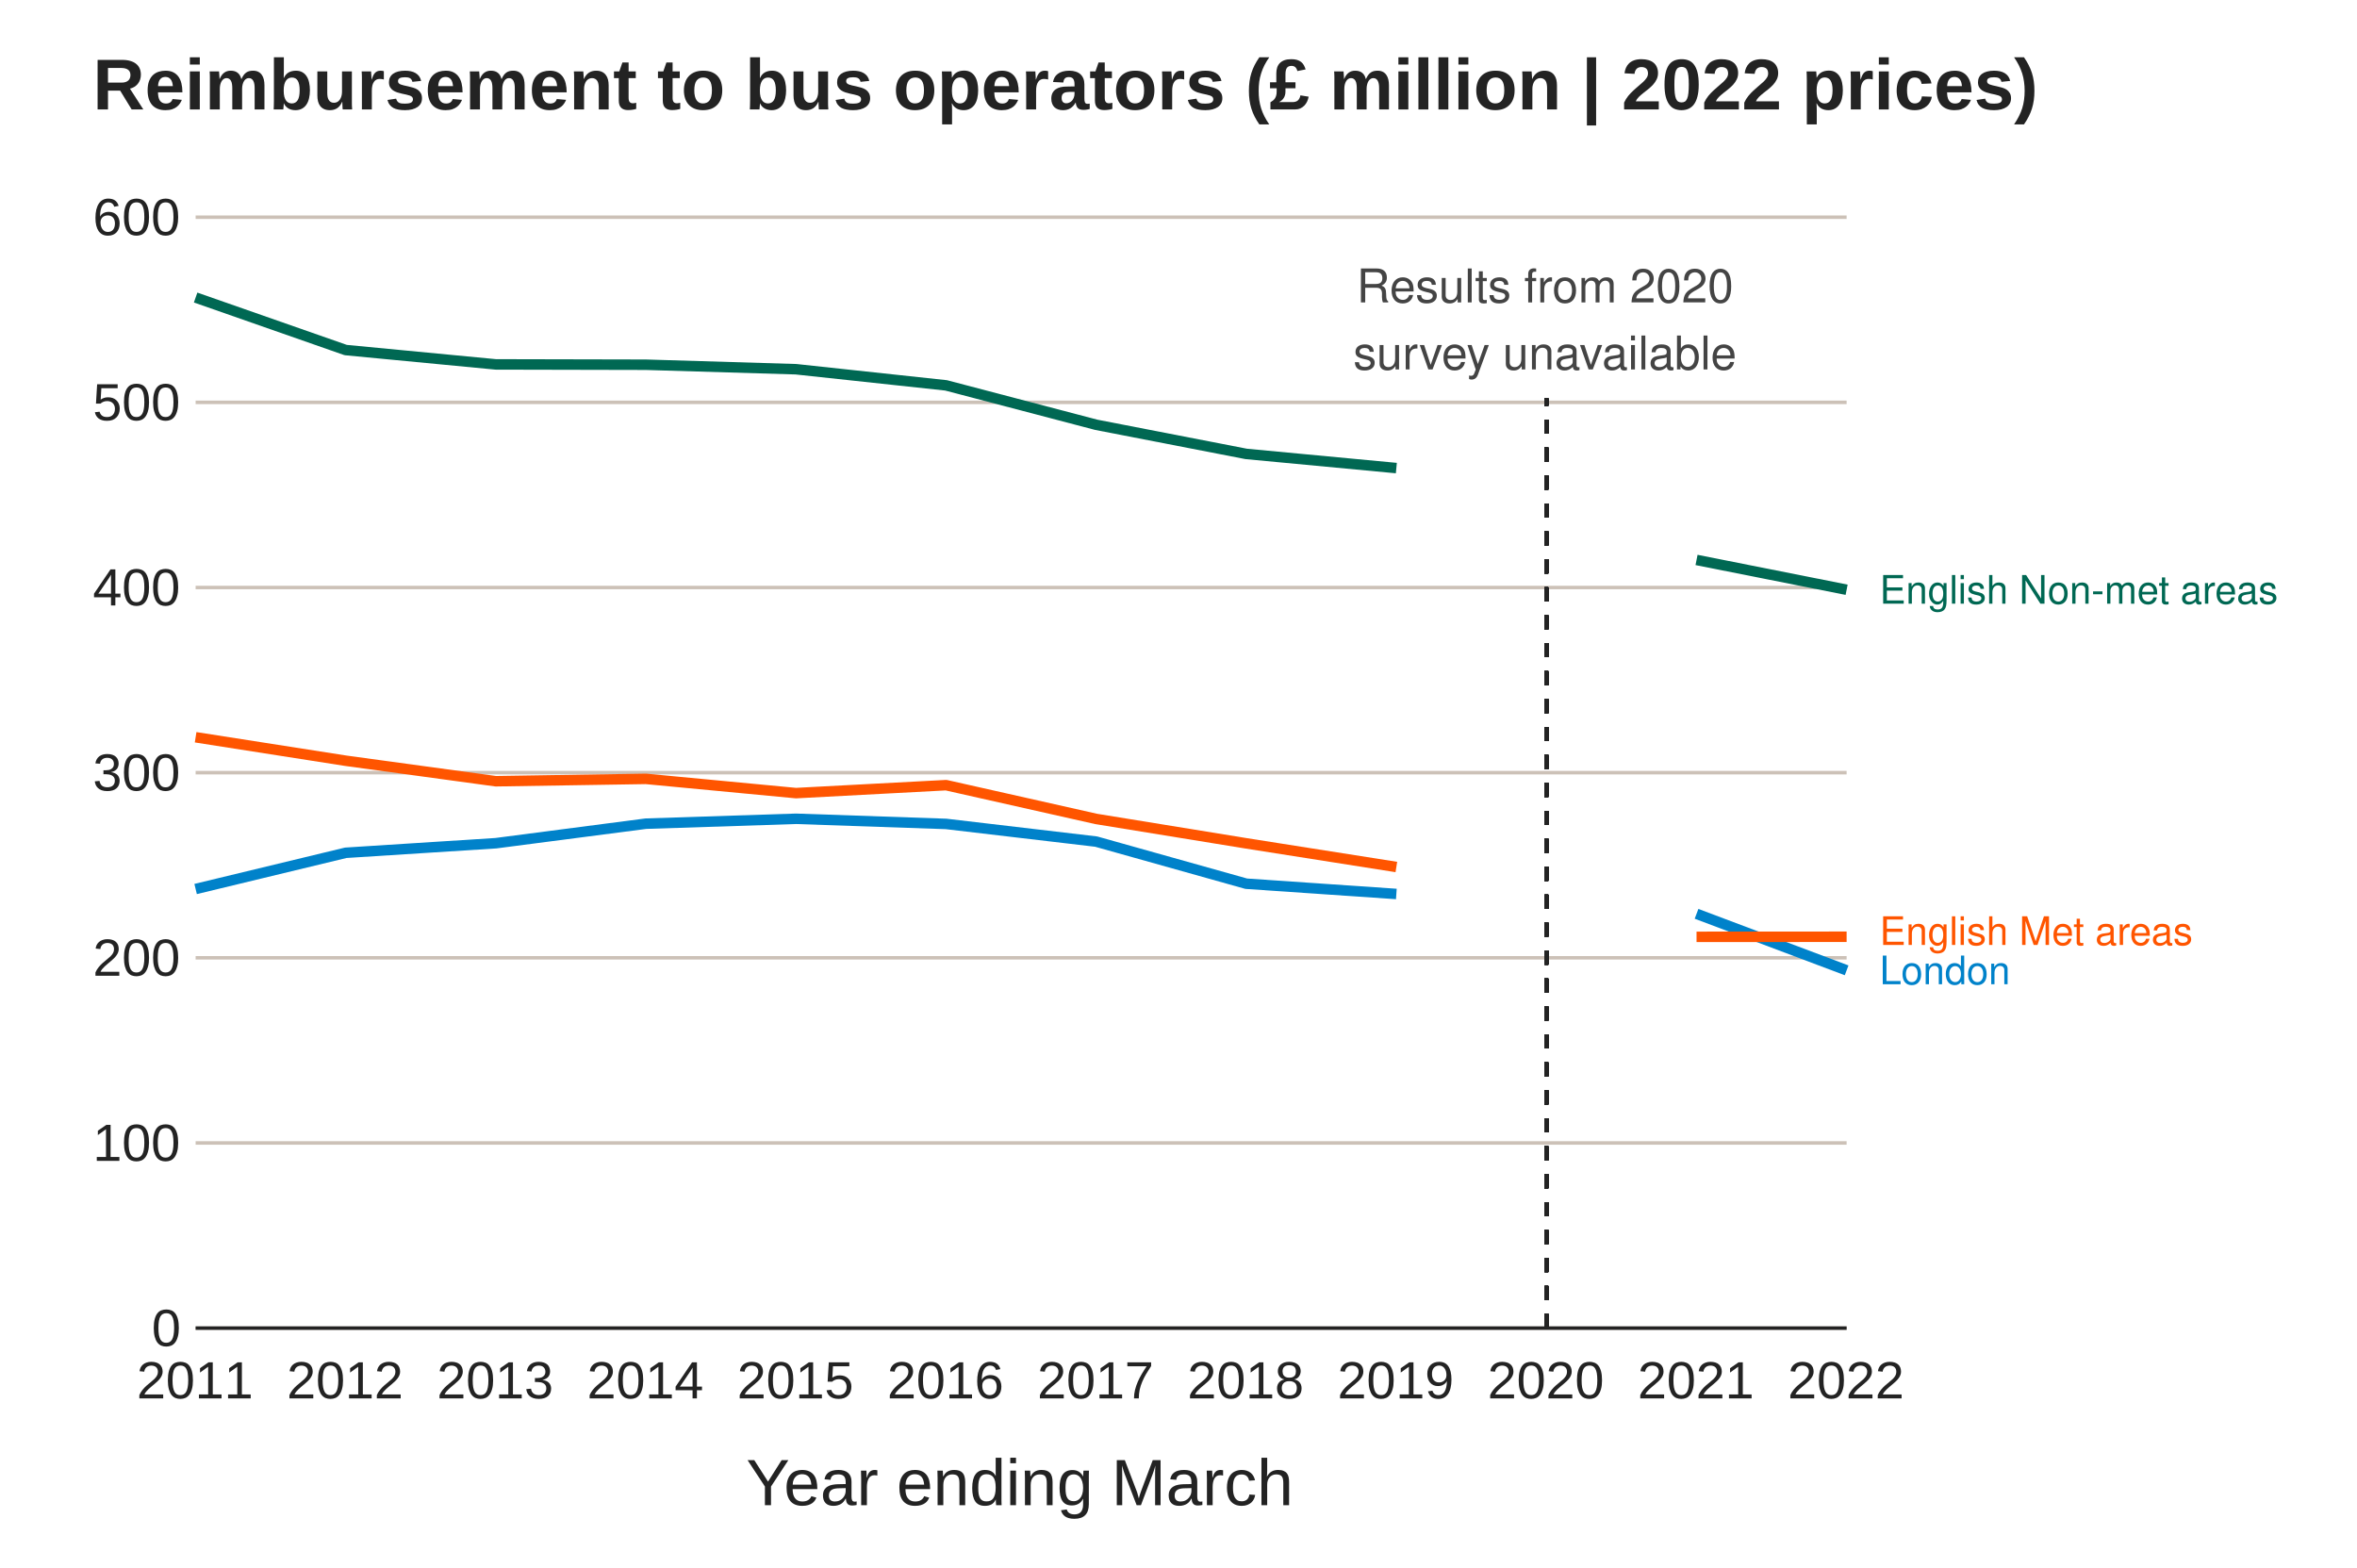 <?xml version="1.0" encoding="UTF-8"?>
<svg xmlns="http://www.w3.org/2000/svg" xmlns:xlink="http://www.w3.org/1999/xlink" width="720pt" height="479pt" viewBox="0 0 720 479" version="1.1">
<defs>
<g>
<symbol overflow="visible" id="glyph0-0">
<path style="stroke:none;" d=""/>
</symbol>
<symbol overflow="visible" id="glyph0-1">
<path style="stroke:none;" d="M 2.078 -8.75 L 0.953 -8.75 L 0.953 0 L 6.391 0 L 6.391 -0.984 L 2.078 -0.984 Z M 2.078 -8.75 "/>
</symbol>
<symbol overflow="visible" id="glyph0-2">
<path style="stroke:none;" d="M 3.266 -6.469 C 1.484 -6.469 0.438 -5.203 0.438 -3.094 C 0.438 -0.969 1.484 0.281 3.281 0.281 C 5.047 0.281 6.125 -0.984 6.125 -3.047 C 6.125 -5.234 5.094 -6.469 3.266 -6.469 Z M 3.281 -5.547 C 4.406 -5.547 5.078 -4.625 5.078 -3.062 C 5.078 -1.578 4.375 -0.641 3.281 -0.641 C 2.156 -0.641 1.469 -1.578 1.469 -3.094 C 1.469 -4.625 2.156 -5.547 3.281 -5.547 Z M 3.281 -5.547 "/>
</symbol>
<symbol overflow="visible" id="glyph0-3">
<path style="stroke:none;" d="M 0.844 -6.281 L 0.844 0 L 1.844 0 L 1.844 -3.469 C 1.844 -4.75 2.516 -5.594 3.547 -5.594 C 4.344 -5.594 4.844 -5.109 4.844 -4.359 L 4.844 0 L 5.844 0 L 5.844 -4.75 C 5.844 -5.797 5.062 -6.469 3.859 -6.469 C 2.922 -6.469 2.312 -6.109 1.766 -5.234 L 1.766 -6.281 Z M 0.844 -6.281 "/>
</symbol>
<symbol overflow="visible" id="glyph0-4">
<path style="stroke:none;" d="M 5.938 -8.75 L 4.938 -8.75 L 4.938 -5.5 C 4.531 -6.125 3.859 -6.469 3.016 -6.469 C 1.375 -6.469 0.312 -5.156 0.312 -3.156 C 0.312 -1.031 1.344 0.281 3.047 0.281 C 3.906 0.281 4.516 -0.047 5.047 -0.828 L 5.047 0 L 5.938 0 Z M 3.188 -5.531 C 4.266 -5.531 4.938 -4.578 4.938 -3.078 C 4.938 -1.625 4.25 -0.656 3.188 -0.656 C 2.094 -0.656 1.359 -1.625 1.359 -3.094 C 1.359 -4.562 2.094 -5.531 3.188 -5.531 Z M 3.188 -5.531 "/>
</symbol>
<symbol overflow="visible" id="glyph0-5">
<path style="stroke:none;" d="M 2.203 -3.984 L 6.953 -3.984 L 6.953 -4.969 L 2.203 -4.969 L 2.203 -7.766 L 7.141 -7.766 L 7.141 -8.75 L 1.078 -8.75 L 1.078 0 L 7.359 0 L 7.359 -0.984 L 2.203 -0.984 Z M 2.203 -3.984 "/>
</symbol>
<symbol overflow="visible" id="glyph0-6">
<path style="stroke:none;" d="M 4.844 -6.281 L 4.844 -5.375 C 4.344 -6.125 3.797 -6.469 3 -6.469 C 1.469 -6.469 0.422 -5.047 0.422 -3.031 C 0.422 -1.984 0.672 -1.219 1.219 -0.578 C 1.688 -0.031 2.281 0.281 2.922 0.281 C 3.688 0.281 4.219 -0.062 4.75 -0.859 L 4.75 -0.531 C 4.75 1.156 4.281 1.781 3.031 1.781 C 2.188 1.781 1.734 1.438 1.641 0.719 L 0.625 0.719 C 0.719 1.891 1.641 2.609 3.016 2.609 C 3.938 2.609 4.703 2.312 5.109 1.812 C 5.594 1.219 5.766 0.438 5.766 -1.031 L 5.766 -6.281 Z M 3.094 -5.547 C 4.156 -5.547 4.75 -4.656 4.75 -3.062 C 4.75 -1.531 4.141 -0.641 3.094 -0.641 C 2.062 -0.641 1.469 -1.547 1.469 -3.094 C 1.469 -4.625 2.062 -5.547 3.094 -5.547 Z M 3.094 -5.547 "/>
</symbol>
<symbol overflow="visible" id="glyph0-7">
<path style="stroke:none;" d="M 1.828 -8.75 L 0.812 -8.75 L 0.812 0 L 1.828 0 Z M 1.828 -8.75 "/>
</symbol>
<symbol overflow="visible" id="glyph0-8">
<path style="stroke:none;" d="M 1.797 -6.281 L 0.797 -6.281 L 0.797 0 L 1.797 0 Z M 1.797 -8.75 L 0.797 -8.75 L 0.797 -7.484 L 1.797 -7.484 Z M 1.797 -8.75 "/>
</symbol>
<symbol overflow="visible" id="glyph0-9">
<path style="stroke:none;" d="M 5.25 -4.531 C 5.25 -5.766 4.422 -6.469 2.969 -6.469 C 1.516 -6.469 0.562 -5.719 0.562 -4.547 C 0.562 -3.562 1.062 -3.094 2.562 -2.734 L 3.484 -2.516 C 4.188 -2.344 4.469 -2.094 4.469 -1.641 C 4.469 -1.047 3.875 -0.641 3 -0.641 C 2.453 -0.641 2 -0.797 1.75 -1.062 C 1.594 -1.25 1.531 -1.422 1.469 -1.875 L 0.406 -1.875 C 0.453 -0.422 1.266 0.281 2.922 0.281 C 4.5 0.281 5.516 -0.5 5.516 -1.719 C 5.516 -2.656 4.984 -3.172 3.734 -3.469 L 2.766 -3.703 C 1.953 -3.891 1.609 -4.156 1.609 -4.594 C 1.609 -5.188 2.125 -5.547 2.938 -5.547 C 3.75 -5.547 4.172 -5.203 4.203 -4.531 Z M 5.25 -4.531 "/>
</symbol>
<symbol overflow="visible" id="glyph0-10">
<path style="stroke:none;" d="M 0.844 -8.75 L 0.844 0 L 1.844 0 L 1.844 -3.469 C 1.844 -4.75 2.516 -5.594 3.547 -5.594 C 3.875 -5.594 4.188 -5.5 4.422 -5.312 C 4.719 -5.094 4.844 -4.797 4.844 -4.359 L 4.844 0 L 5.828 0 L 5.828 -4.75 C 5.828 -5.812 5.078 -6.469 3.859 -6.469 C 2.969 -6.469 2.422 -6.188 1.844 -5.422 L 1.844 -8.75 Z M 0.844 -8.75 "/>
</symbol>
<symbol overflow="visible" id="glyph0-11">
<path style="stroke:none;" d=""/>
</symbol>
<symbol overflow="visible" id="glyph0-12">
<path style="stroke:none;" d="M 5.609 0 L 8.078 -7.328 L 8.078 0 L 9.125 0 L 9.125 -8.75 L 7.578 -8.75 L 5.047 -1.125 L 2.453 -8.75 L 0.906 -8.75 L 0.906 0 L 1.953 0 L 1.953 -7.328 L 4.438 0 Z M 5.609 0 "/>
</symbol>
<symbol overflow="visible" id="glyph0-13">
<path style="stroke:none;" d="M 6.156 -2.812 C 6.156 -3.766 6.078 -4.344 5.906 -4.812 C 5.5 -5.844 4.531 -6.469 3.359 -6.469 C 1.609 -6.469 0.484 -5.141 0.484 -3.062 C 0.484 -0.984 1.562 0.281 3.344 0.281 C 4.781 0.281 5.766 -0.547 6.031 -1.906 L 5.016 -1.906 C 4.734 -1.078 4.172 -0.641 3.375 -0.641 C 2.734 -0.641 2.203 -0.938 1.859 -1.469 C 1.625 -1.828 1.531 -2.188 1.531 -2.812 Z M 1.547 -3.625 C 1.625 -4.781 2.344 -5.547 3.344 -5.547 C 4.375 -5.547 5.078 -4.75 5.078 -3.625 Z M 1.547 -3.625 "/>
</symbol>
<symbol overflow="visible" id="glyph0-14">
<path style="stroke:none;" d="M 3.047 -6.281 L 2.016 -6.281 L 2.016 -8.016 L 1.016 -8.016 L 1.016 -6.281 L 0.172 -6.281 L 0.172 -5.469 L 1.016 -5.469 L 1.016 -0.719 C 1.016 -0.078 1.453 0.281 2.234 0.281 C 2.5 0.281 2.719 0.25 3.047 0.188 L 3.047 -0.641 C 2.906 -0.609 2.766 -0.594 2.562 -0.594 C 2.141 -0.594 2.016 -0.719 2.016 -1.156 L 2.016 -5.469 L 3.047 -5.469 Z M 3.047 -6.281 "/>
</symbol>
<symbol overflow="visible" id="glyph0-15">
<path style="stroke:none;" d="M 6.422 -0.594 C 6.312 -0.562 6.266 -0.562 6.203 -0.562 C 5.859 -0.562 5.656 -0.75 5.656 -1.062 L 5.656 -4.75 C 5.656 -5.875 4.844 -6.469 3.297 -6.469 C 2.375 -6.469 1.641 -6.203 1.219 -5.734 C 0.922 -5.406 0.797 -5.047 0.781 -4.422 L 1.781 -4.422 C 1.875 -5.203 2.328 -5.547 3.266 -5.547 C 4.172 -5.547 4.672 -5.203 4.672 -4.609 L 4.672 -4.344 C 4.656 -3.906 4.438 -3.75 3.625 -3.641 C 2.203 -3.469 1.984 -3.422 1.609 -3.266 C 0.875 -2.953 0.5 -2.406 0.5 -1.578 C 0.5 -0.438 1.297 0.281 2.562 0.281 C 3.359 0.281 4 0 4.703 -0.641 C 4.781 0 5.094 0.281 5.734 0.281 C 5.953 0.281 6.078 0.25 6.422 0.172 Z M 4.672 -1.984 C 4.672 -1.641 4.578 -1.438 4.266 -1.156 C 3.859 -0.797 3.375 -0.594 2.781 -0.594 C 2 -0.594 1.547 -0.969 1.547 -1.609 C 1.547 -2.266 1.984 -2.609 3.062 -2.766 C 4.125 -2.906 4.328 -2.953 4.672 -3.109 Z M 4.672 -1.984 "/>
</symbol>
<symbol overflow="visible" id="glyph0-16">
<path style="stroke:none;" d="M 0.828 -6.281 L 0.828 0 L 1.844 0 L 1.844 -3.266 C 1.844 -4.781 2.469 -5.453 3.859 -5.406 L 3.859 -6.438 C 3.688 -6.453 3.594 -6.469 3.469 -6.469 C 2.812 -6.469 2.328 -6.078 1.75 -5.141 L 1.75 -6.281 Z M 0.828 -6.281 "/>
</symbol>
<symbol overflow="visible" id="glyph0-17">
<path style="stroke:none;" d="M 7.75 -8.75 L 6.703 -8.75 L 6.703 -1.594 L 2.125 -8.75 L 0.906 -8.75 L 0.906 0 L 1.969 0 L 1.969 -7.094 L 6.484 0 L 7.75 0 Z M 7.75 -8.75 "/>
</symbol>
<symbol overflow="visible" id="glyph0-18">
<path style="stroke:none;" d="M 3.406 -3.75 L 0.547 -3.75 L 0.547 -2.875 L 3.406 -2.875 Z M 3.406 -3.75 "/>
</symbol>
<symbol overflow="visible" id="glyph0-19">
<path style="stroke:none;" d="M 0.844 -6.281 L 0.844 0 L 1.844 0 L 1.844 -3.953 C 1.844 -4.859 2.516 -5.594 3.328 -5.594 C 4.062 -5.594 4.484 -5.141 4.484 -4.328 L 4.484 0 L 5.5 0 L 5.5 -3.953 C 5.5 -4.859 6.156 -5.594 6.969 -5.594 C 7.703 -5.594 8.141 -5.125 8.141 -4.328 L 8.141 0 L 9.141 0 L 9.141 -4.719 C 9.141 -5.844 8.5 -6.469 7.312 -6.469 C 6.484 -6.469 5.969 -6.219 5.391 -5.516 C 5.016 -6.188 4.516 -6.469 3.703 -6.469 C 2.859 -6.469 2.297 -6.156 1.766 -5.406 L 1.766 -6.281 Z M 0.844 -6.281 "/>
</symbol>
<symbol overflow="visible" id="glyph1-0">
<path style="stroke:none;" d=""/>
</symbol>
<symbol overflow="visible" id="glyph1-1">
<path style="stroke:none;" d="M 2.641 -4.469 L 6.062 -4.469 C 7.234 -4.469 7.766 -3.891 7.766 -2.609 L 7.75 -1.688 C 7.75 -1.047 7.859 -0.422 8.047 0 L 9.656 0 L 9.656 -0.328 C 9.156 -0.672 9.062 -1.031 9.031 -2.422 C 9.016 -4.125 8.75 -4.641 7.625 -5.125 C 8.781 -5.703 9.25 -6.406 9.25 -7.594 C 9.25 -9.391 8.141 -10.359 6.094 -10.359 L 1.328 -10.359 L 1.328 0 L 2.641 0 Z M 2.641 -5.625 L 2.641 -9.203 L 5.844 -9.203 C 6.578 -9.203 7.016 -9.078 7.344 -8.797 C 7.688 -8.5 7.875 -8.031 7.875 -7.422 C 7.875 -6.188 7.25 -5.625 5.844 -5.625 Z M 2.641 -5.625 "/>
</symbol>
<symbol overflow="visible" id="glyph1-2">
<path style="stroke:none;" d="M 7.297 -3.328 C 7.297 -4.469 7.203 -5.141 7 -5.703 C 6.516 -6.922 5.375 -7.656 3.984 -7.656 C 1.906 -7.656 0.562 -6.078 0.562 -3.625 C 0.562 -1.172 1.844 0.328 3.953 0.328 C 5.656 0.328 6.844 -0.641 7.141 -2.266 L 5.938 -2.266 C 5.609 -1.281 4.953 -0.766 4 -0.766 C 3.234 -0.766 2.609 -1.109 2.203 -1.734 C 1.922 -2.156 1.812 -2.594 1.812 -3.328 Z M 1.828 -4.297 C 1.938 -5.672 2.766 -6.562 3.969 -6.562 C 5.172 -6.562 6.016 -5.625 6.016 -4.297 Z M 1.828 -4.297 "/>
</symbol>
<symbol overflow="visible" id="glyph1-3">
<path style="stroke:none;" d="M 6.234 -5.375 C 6.219 -6.844 5.25 -7.656 3.531 -7.656 C 1.797 -7.656 0.672 -6.766 0.672 -5.391 C 0.672 -4.219 1.266 -3.672 3.031 -3.234 L 4.141 -2.969 C 4.969 -2.766 5.297 -2.469 5.297 -1.953 C 5.297 -1.234 4.594 -0.766 3.562 -0.766 C 2.922 -0.766 2.375 -0.953 2.078 -1.266 C 1.891 -1.484 1.812 -1.688 1.734 -2.219 L 0.484 -2.219 C 0.547 -0.5 1.5 0.328 3.453 0.328 C 5.328 0.328 6.531 -0.594 6.531 -2.031 C 6.531 -3.141 5.906 -3.75 4.422 -4.109 L 3.281 -4.375 C 2.312 -4.609 1.906 -4.922 1.906 -5.453 C 1.906 -6.141 2.516 -6.562 3.484 -6.562 C 4.438 -6.562 4.953 -6.156 4.984 -5.375 Z M 6.234 -5.375 "/>
</symbol>
<symbol overflow="visible" id="glyph1-4">
<path style="stroke:none;" d="M 6.859 0 L 6.859 -7.453 L 5.672 -7.453 L 5.672 -3.234 C 5.672 -1.703 4.875 -0.719 3.641 -0.719 C 2.703 -0.719 2.109 -1.281 2.109 -2.172 L 2.109 -7.453 L 0.922 -7.453 L 0.922 -1.703 C 0.922 -0.469 1.844 0.328 3.297 0.328 C 4.391 0.328 5.094 -0.062 5.781 -1.031 L 5.781 0 Z M 6.859 0 "/>
</symbol>
<symbol overflow="visible" id="glyph1-5">
<path style="stroke:none;" d="M 2.156 -10.359 L 0.969 -10.359 L 0.969 0 L 2.156 0 Z M 2.156 -10.359 "/>
</symbol>
<symbol overflow="visible" id="glyph1-6">
<path style="stroke:none;" d="M 3.609 -7.453 L 2.391 -7.453 L 2.391 -9.5 L 1.203 -9.5 L 1.203 -7.453 L 0.203 -7.453 L 0.203 -6.484 L 1.203 -6.484 L 1.203 -0.859 C 1.203 -0.078 1.719 0.328 2.641 0.328 C 2.953 0.328 3.219 0.297 3.609 0.234 L 3.609 -0.766 C 3.438 -0.719 3.281 -0.719 3.047 -0.719 C 2.531 -0.719 2.391 -0.859 2.391 -1.375 L 2.391 -6.484 L 3.609 -6.484 Z M 3.609 -7.453 "/>
</symbol>
<symbol overflow="visible" id="glyph1-7">
<path style="stroke:none;" d=""/>
</symbol>
<symbol overflow="visible" id="glyph1-8">
<path style="stroke:none;" d="M 3.672 -7.453 L 2.438 -7.453 L 2.438 -8.609 C 2.438 -9.109 2.703 -9.375 3.25 -9.375 C 3.359 -9.375 3.391 -9.375 3.672 -9.359 L 3.672 -10.344 C 3.391 -10.391 3.234 -10.406 3 -10.406 C 1.906 -10.406 1.25 -9.781 1.25 -8.719 L 1.25 -7.453 L 0.25 -7.453 L 0.25 -6.484 L 1.25 -6.484 L 1.25 0 L 2.438 0 L 2.438 -6.484 L 3.672 -6.484 Z M 3.672 -7.453 "/>
</symbol>
<symbol overflow="visible" id="glyph1-9">
<path style="stroke:none;" d="M 0.984 -7.453 L 0.984 0 L 2.172 0 L 2.172 -3.875 C 2.188 -5.656 2.922 -6.453 4.562 -6.406 L 4.562 -7.625 C 4.359 -7.656 4.25 -7.656 4.109 -7.656 C 3.344 -7.656 2.766 -7.203 2.078 -6.094 L 2.078 -7.453 Z M 0.984 -7.453 "/>
</symbol>
<symbol overflow="visible" id="glyph1-10">
<path style="stroke:none;" d="M 3.875 -7.656 C 1.766 -7.656 0.516 -6.172 0.516 -3.672 C 0.516 -1.156 1.766 0.328 3.875 0.328 C 5.984 0.328 7.25 -1.172 7.25 -3.609 C 7.25 -6.203 6.031 -7.656 3.875 -7.656 Z M 3.875 -6.562 C 5.219 -6.562 6.016 -5.469 6.016 -3.625 C 6.016 -1.859 5.188 -0.766 3.875 -0.766 C 2.562 -0.766 1.75 -1.859 1.75 -3.672 C 1.75 -5.469 2.562 -6.562 3.875 -6.562 Z M 3.875 -6.562 "/>
</symbol>
<symbol overflow="visible" id="glyph1-11">
<path style="stroke:none;" d="M 1 -7.453 L 1 0 L 2.188 0 L 2.188 -4.672 C 2.188 -5.766 2.969 -6.625 3.938 -6.625 C 4.812 -6.625 5.312 -6.078 5.312 -5.141 L 5.312 0 L 6.516 0 L 6.516 -4.672 C 6.516 -5.766 7.297 -6.625 8.266 -6.625 C 9.125 -6.625 9.641 -6.078 9.641 -5.141 L 9.641 0 L 10.828 0 L 10.828 -5.594 C 10.828 -6.922 10.062 -7.656 8.672 -7.656 C 7.672 -7.656 7.078 -7.359 6.391 -6.531 C 5.938 -7.328 5.344 -7.656 4.375 -7.656 C 3.391 -7.656 2.719 -7.297 2.094 -6.406 L 2.094 -7.453 Z M 1 -7.453 "/>
</symbol>
<symbol overflow="visible" id="glyph1-12">
<path style="stroke:none;" d="M 7.188 -1.234 L 1.891 -1.234 C 2.016 -2.094 2.469 -2.625 3.719 -3.391 L 5.141 -4.188 C 6.547 -4.969 7.266 -6.016 7.266 -7.281 C 7.266 -8.141 6.922 -8.922 6.328 -9.484 C 5.734 -10.031 4.984 -10.281 4.031 -10.281 C 2.766 -10.281 1.812 -9.828 1.25 -8.938 C 0.891 -8.406 0.734 -7.766 0.719 -6.719 L 1.969 -6.719 C 2 -7.422 2.094 -7.828 2.266 -8.172 C 2.594 -8.797 3.234 -9.188 4 -9.188 C 5.141 -9.188 5.984 -8.359 5.984 -7.25 C 5.984 -6.422 5.516 -5.719 4.625 -5.203 L 3.312 -4.438 C 1.203 -3.234 0.594 -2.266 0.484 -0.016 L 7.188 -0.016 Z M 7.188 -1.234 "/>
</symbol>
<symbol overflow="visible" id="glyph1-13">
<path style="stroke:none;" d="M 3.906 -10.281 C 2.969 -10.281 2.125 -9.859 1.594 -9.156 C 0.938 -8.25 0.609 -6.875 0.609 -4.984 C 0.609 -1.5 1.75 0.328 3.906 0.328 C 6.047 0.328 7.203 -1.5 7.203 -4.891 C 7.203 -6.875 6.891 -8.219 6.234 -9.156 C 5.703 -9.875 4.859 -10.281 3.906 -10.281 Z M 3.906 -9.172 C 5.266 -9.172 5.922 -7.797 5.922 -5 C 5.922 -2.078 5.281 -0.719 3.875 -0.719 C 2.562 -0.719 1.891 -2.141 1.891 -4.969 C 1.891 -7.797 2.562 -9.172 3.906 -9.172 Z M 3.906 -9.172 "/>
</symbol>
<symbol overflow="visible" id="glyph1-14">
<path style="stroke:none;" d="M 4.047 0 L 6.906 -7.453 L 5.578 -7.453 L 3.469 -1.406 L 1.484 -7.453 L 0.141 -7.453 L 2.766 0 Z M 4.047 0 "/>
</symbol>
<symbol overflow="visible" id="glyph1-15">
<path style="stroke:none;" d="M 5.516 -7.453 L 3.453 -1.656 L 1.547 -7.453 L 0.281 -7.453 L 2.797 0.031 L 2.344 1.203 C 2.141 1.734 1.891 1.938 1.391 1.938 C 1.188 1.938 1.031 1.906 0.766 1.844 L 0.766 2.922 C 1.016 3.047 1.25 3.094 1.562 3.094 C 1.953 3.094 2.359 2.969 2.672 2.75 C 3.047 2.469 3.25 2.156 3.484 1.562 L 6.797 -7.453 Z M 5.516 -7.453 "/>
</symbol>
<symbol overflow="visible" id="glyph1-16">
<path style="stroke:none;" d="M 1 -7.453 L 1 0 L 2.188 0 L 2.188 -4.109 C 2.188 -5.625 2.984 -6.625 4.203 -6.625 C 5.141 -6.625 5.75 -6.062 5.75 -5.156 L 5.75 0 L 6.922 0 L 6.922 -5.625 C 6.922 -6.875 6 -7.656 4.562 -7.656 C 3.453 -7.656 2.75 -7.234 2.094 -6.203 L 2.094 -7.453 Z M 1 -7.453 "/>
</symbol>
<symbol overflow="visible" id="glyph1-17">
<path style="stroke:none;" d="M 7.609 -0.703 C 7.484 -0.672 7.422 -0.672 7.344 -0.672 C 6.938 -0.672 6.719 -0.875 6.719 -1.25 L 6.719 -5.625 C 6.719 -6.953 5.75 -7.656 3.906 -7.656 C 2.812 -7.656 1.953 -7.344 1.438 -6.797 C 1.094 -6.406 0.953 -5.984 0.922 -5.25 L 2.125 -5.25 C 2.219 -6.156 2.766 -6.562 3.875 -6.562 C 4.953 -6.562 5.531 -6.172 5.531 -5.453 L 5.531 -5.141 C 5.516 -4.641 5.266 -4.453 4.297 -4.328 C 2.609 -4.109 2.359 -4.047 1.906 -3.875 C 1.031 -3.5 0.594 -2.844 0.594 -1.875 C 0.594 -0.531 1.531 0.328 3.047 0.328 C 3.984 0.328 4.734 0 5.578 -0.766 C 5.656 0 6.031 0.328 6.797 0.328 C 7.047 0.328 7.203 0.297 7.609 0.203 Z M 5.531 -2.344 C 5.531 -1.953 5.422 -1.703 5.062 -1.375 C 4.578 -0.938 4 -0.719 3.297 -0.719 C 2.375 -0.719 1.828 -1.156 1.828 -1.906 C 1.828 -2.688 2.344 -3.078 3.625 -3.266 C 4.891 -3.438 5.141 -3.5 5.531 -3.688 Z M 5.531 -2.344 "/>
</symbol>
<symbol overflow="visible" id="glyph1-18">
<path style="stroke:none;" d="M 2.141 -7.453 L 0.953 -7.453 L 0.953 0 L 2.141 0 Z M 2.141 -10.359 L 0.938 -10.359 L 0.938 -8.875 L 2.141 -8.875 Z M 2.141 -10.359 "/>
</symbol>
<symbol overflow="visible" id="glyph1-19">
<path style="stroke:none;" d="M 0.766 -10.359 L 0.766 0 L 1.828 0 L 1.828 -0.953 C 2.406 -0.078 3.156 0.328 4.188 0.328 C 6.156 0.328 7.438 -1.281 7.438 -3.75 C 7.438 -6.172 6.234 -7.656 4.25 -7.656 C 3.234 -7.656 2.5 -7.281 1.953 -6.438 L 1.953 -10.359 Z M 4.031 -6.562 C 5.344 -6.562 6.203 -5.406 6.203 -3.625 C 6.203 -1.938 5.312 -0.781 4.031 -0.781 C 2.766 -0.781 1.953 -1.922 1.953 -3.672 C 1.953 -5.422 2.766 -6.562 4.031 -6.562 Z M 4.031 -6.562 "/>
</symbol>
<symbol overflow="visible" id="glyph2-0">
<path style="stroke:none;" d="M 0.531 0 L 0.531 -10.672 L 4.781 -10.672 L 4.781 0 Z M 1.062 -0.531 L 4.25 -0.531 L 4.25 -10.141 L 1.062 -10.141 Z M 1.062 -0.531 "/>
</symbol>
<symbol overflow="visible" id="glyph2-1">
<path style="stroke:none;" d="M 8.281 -5.516 C 8.281 -4.453 8.176 -3.562 7.969 -2.844 C 7.77 -2.125 7.5 -1.539 7.156 -1.094 C 6.812 -0.645 6.406 -0.32 5.938 -0.125 C 5.469 0.062 4.969 0.156 4.438 0.156 C 3.895 0.156 3.391 0.062 2.922 -0.125 C 2.461 -0.32 2.062 -0.641 1.719 -1.078 C 1.383 -1.523 1.117 -2.109 0.922 -2.828 C 0.723 -3.555 0.625 -4.453 0.625 -5.516 C 0.625 -6.617 0.723 -7.535 0.922 -8.266 C 1.117 -8.992 1.391 -9.57 1.734 -10 C 2.078 -10.438 2.484 -10.738 2.953 -10.906 C 3.422 -11.082 3.93 -11.172 4.484 -11.172 C 5.004 -11.172 5.492 -11.082 5.953 -10.906 C 6.422 -10.738 6.828 -10.438 7.172 -10 C 7.516 -9.57 7.785 -8.992 7.984 -8.266 C 8.18 -7.535 8.281 -6.617 8.281 -5.516 Z M 6.844 -5.516 C 6.844 -6.391 6.789 -7.113 6.688 -7.688 C 6.582 -8.27 6.426 -8.734 6.219 -9.078 C 6.02 -9.43 5.773 -9.676 5.484 -9.812 C 5.191 -9.957 4.859 -10.031 4.484 -10.031 C 4.086 -10.031 3.738 -9.957 3.438 -9.812 C 3.133 -9.664 2.879 -9.422 2.672 -9.078 C 2.461 -8.734 2.305 -8.27 2.203 -7.688 C 2.098 -7.102 2.047 -6.379 2.047 -5.516 C 2.047 -4.672 2.098 -3.957 2.203 -3.375 C 2.316 -2.801 2.473 -2.336 2.672 -1.984 C 2.879 -1.629 3.129 -1.375 3.422 -1.219 C 3.723 -1.07 4.066 -1 4.453 -1 C 4.816 -1 5.145 -1.07 5.438 -1.219 C 5.738 -1.375 5.992 -1.629 6.203 -1.984 C 6.41 -2.336 6.566 -2.801 6.672 -3.375 C 6.785 -3.957 6.844 -4.672 6.844 -5.516 Z M 6.844 -5.516 "/>
</symbol>
<symbol overflow="visible" id="glyph2-2">
<path style="stroke:none;" d="M 1.219 0 L 1.219 -1.203 L 4.031 -1.203 L 4.031 -9.672 L 1.547 -7.891 L 1.547 -9.219 L 4.141 -11.016 L 5.438 -11.016 L 5.438 -1.203 L 8.125 -1.203 L 8.125 0 Z M 1.219 0 "/>
</symbol>
<symbol overflow="visible" id="glyph2-3">
<path style="stroke:none;" d="M 0.812 0 L 0.812 -1 C 1.07 -1.602 1.395 -2.141 1.781 -2.609 C 2.164 -3.078 2.566 -3.5 2.984 -3.875 C 3.41 -4.25 3.828 -4.598 4.234 -4.922 C 4.648 -5.242 5.023 -5.566 5.359 -5.891 C 5.691 -6.211 5.961 -6.551 6.172 -6.906 C 6.379 -7.258 6.484 -7.66 6.484 -8.109 C 6.484 -8.422 6.438 -8.695 6.344 -8.938 C 6.25 -9.176 6.113 -9.375 5.938 -9.531 C 5.758 -9.695 5.547 -9.816 5.297 -9.891 C 5.047 -9.973 4.77 -10.016 4.469 -10.016 C 4.188 -10.016 3.922 -9.973 3.672 -9.891 C 3.43 -9.816 3.211 -9.703 3.016 -9.547 C 2.828 -9.391 2.672 -9.195 2.547 -8.969 C 2.422 -8.738 2.344 -8.469 2.312 -8.156 L 0.875 -8.297 C 0.914 -8.691 1.02 -9.062 1.188 -9.406 C 1.363 -9.758 1.602 -10.066 1.906 -10.328 C 2.207 -10.586 2.57 -10.789 3 -10.938 C 3.426 -11.094 3.914 -11.172 4.469 -11.172 C 5.02 -11.172 5.508 -11.102 5.938 -10.969 C 6.363 -10.844 6.723 -10.648 7.016 -10.391 C 7.305 -10.141 7.531 -9.828 7.688 -9.453 C 7.844 -9.078 7.922 -8.645 7.922 -8.156 C 7.922 -7.789 7.852 -7.441 7.719 -7.109 C 7.594 -6.773 7.414 -6.457 7.188 -6.156 C 6.969 -5.852 6.711 -5.562 6.422 -5.281 C 6.129 -5 5.82 -4.723 5.5 -4.453 C 5.188 -4.18 4.867 -3.914 4.547 -3.656 C 4.223 -3.395 3.922 -3.129 3.641 -2.859 C 3.359 -2.598 3.102 -2.328 2.875 -2.047 C 2.656 -1.773 2.484 -1.492 2.359 -1.203 L 8.094 -1.203 L 8.094 0 Z M 0.812 0 "/>
</symbol>
<symbol overflow="visible" id="glyph2-4">
<path style="stroke:none;" d="M 8.203 -3.047 C 8.203 -2.535 8.117 -2.082 7.953 -1.688 C 7.785 -1.289 7.547 -0.957 7.234 -0.688 C 6.922 -0.414 6.531 -0.207 6.062 -0.062 C 5.594 0.082 5.062 0.156 4.469 0.156 C 3.781 0.156 3.203 0.07 2.734 -0.094 C 2.273 -0.27 1.895 -0.492 1.594 -0.766 C 1.289 -1.047 1.062 -1.363 0.906 -1.719 C 0.758 -2.082 0.66 -2.453 0.609 -2.828 L 2.062 -2.969 C 2.102 -2.676 2.18 -2.41 2.297 -2.172 C 2.41 -1.93 2.562 -1.723 2.75 -1.547 C 2.945 -1.379 3.188 -1.25 3.469 -1.156 C 3.75 -1.062 4.082 -1.016 4.469 -1.016 C 5.176 -1.016 5.727 -1.188 6.125 -1.531 C 6.531 -1.883 6.734 -2.406 6.734 -3.094 C 6.734 -3.5 6.645 -3.82 6.469 -4.062 C 6.289 -4.312 6.066 -4.504 5.797 -4.641 C 5.523 -4.785 5.234 -4.879 4.922 -4.922 C 4.609 -4.973 4.316 -5 4.047 -5 L 3.25 -5 L 3.25 -6.219 L 4.016 -6.219 C 4.285 -6.219 4.562 -6.242 4.844 -6.297 C 5.133 -6.348 5.395 -6.445 5.625 -6.594 C 5.863 -6.738 6.062 -6.93 6.219 -7.172 C 6.375 -7.422 6.453 -7.734 6.453 -8.109 C 6.453 -8.703 6.273 -9.164 5.922 -9.5 C 5.578 -9.844 5.066 -10.016 4.391 -10.016 C 3.766 -10.016 3.258 -9.852 2.875 -9.531 C 2.5 -9.219 2.281 -8.773 2.219 -8.203 L 0.797 -8.312 C 0.859 -8.789 0.992 -9.207 1.203 -9.562 C 1.41 -9.926 1.672 -10.227 1.984 -10.469 C 2.305 -10.707 2.672 -10.883 3.078 -11 C 3.492 -11.113 3.938 -11.172 4.406 -11.172 C 5.02 -11.172 5.547 -11.094 5.984 -10.938 C 6.43 -10.789 6.797 -10.582 7.078 -10.312 C 7.359 -10.051 7.562 -9.742 7.688 -9.391 C 7.82 -9.035 7.891 -8.66 7.891 -8.266 C 7.891 -7.941 7.844 -7.641 7.75 -7.359 C 7.664 -7.078 7.531 -6.82 7.344 -6.594 C 7.156 -6.375 6.914 -6.18 6.625 -6.016 C 6.344 -5.859 6 -5.738 5.594 -5.656 L 5.594 -5.625 C 6.031 -5.57 6.41 -5.469 6.734 -5.312 C 7.066 -5.164 7.336 -4.977 7.547 -4.75 C 7.766 -4.52 7.926 -4.258 8.031 -3.969 C 8.145 -3.676 8.203 -3.367 8.203 -3.047 Z M 8.203 -3.047 "/>
</symbol>
<symbol overflow="visible" id="glyph2-5">
<path style="stroke:none;" d="M 6.891 -2.5 L 6.891 0 L 5.562 0 L 5.562 -2.5 L 0.375 -2.5 L 0.375 -3.594 L 5.406 -11.016 L 6.891 -11.016 L 6.891 -3.609 L 8.438 -3.609 L 8.438 -2.5 Z M 5.562 -9.422 C 5.551 -9.398 5.523 -9.348 5.484 -9.266 C 5.441 -9.191 5.395 -9.109 5.344 -9.016 C 5.289 -8.922 5.234 -8.828 5.172 -8.734 C 5.117 -8.641 5.07 -8.562 5.031 -8.5 L 2.219 -4.344 C 2.188 -4.301 2.145 -4.242 2.094 -4.172 C 2.051 -4.109 2.004 -4.039 1.953 -3.969 C 1.898 -3.895 1.848 -3.82 1.797 -3.75 C 1.742 -3.688 1.703 -3.641 1.672 -3.609 L 5.562 -3.609 Z M 5.562 -9.422 "/>
</symbol>
<symbol overflow="visible" id="glyph2-6">
<path style="stroke:none;" d="M 8.234 -3.594 C 8.234 -3.039 8.148 -2.535 7.984 -2.078 C 7.816 -1.617 7.566 -1.223 7.234 -0.891 C 6.91 -0.555 6.504 -0.297 6.016 -0.109 C 5.523 0.066 4.961 0.156 4.328 0.156 C 3.742 0.156 3.238 0.086 2.812 -0.047 C 2.383 -0.18 2.02 -0.367 1.719 -0.609 C 1.426 -0.848 1.191 -1.125 1.016 -1.438 C 0.836 -1.758 0.711 -2.102 0.641 -2.469 L 2.062 -2.625 C 2.125 -2.414 2.207 -2.211 2.312 -2.016 C 2.414 -1.828 2.555 -1.656 2.734 -1.5 C 2.91 -1.344 3.129 -1.219 3.391 -1.125 C 3.66 -1.039 3.984 -1 4.359 -1 C 4.723 -1 5.051 -1.051 5.344 -1.156 C 5.645 -1.27 5.898 -1.438 6.109 -1.656 C 6.316 -1.875 6.477 -2.141 6.594 -2.453 C 6.707 -2.773 6.766 -3.145 6.766 -3.562 C 6.766 -3.895 6.707 -4.203 6.594 -4.484 C 6.488 -4.773 6.332 -5.02 6.125 -5.219 C 5.926 -5.426 5.68 -5.586 5.391 -5.703 C 5.098 -5.816 4.766 -5.875 4.391 -5.875 C 4.148 -5.875 3.93 -5.852 3.734 -5.812 C 3.535 -5.77 3.352 -5.711 3.188 -5.641 C 3.02 -5.566 2.863 -5.484 2.719 -5.391 C 2.582 -5.297 2.457 -5.195 2.344 -5.094 L 0.969 -5.094 L 1.328 -11.016 L 7.594 -11.016 L 7.594 -9.812 L 2.609 -9.812 L 2.406 -6.328 C 2.656 -6.516 2.969 -6.676 3.344 -6.812 C 3.719 -6.957 4.16 -7.031 4.672 -7.031 C 5.223 -7.031 5.719 -6.945 6.156 -6.781 C 6.594 -6.613 6.961 -6.375 7.266 -6.062 C 7.578 -5.758 7.816 -5.395 7.984 -4.969 C 8.148 -4.551 8.234 -4.094 8.234 -3.594 Z M 8.234 -3.594 "/>
</symbol>
<symbol overflow="visible" id="glyph2-7">
<path style="stroke:none;" d="M 8.203 -3.609 C 8.203 -3.055 8.125 -2.547 7.969 -2.078 C 7.812 -1.617 7.582 -1.223 7.281 -0.891 C 6.988 -0.566 6.617 -0.312 6.172 -0.125 C 5.734 0.062 5.223 0.156 4.641 0.156 C 4.004 0.156 3.445 0.035 2.969 -0.203 C 2.488 -0.453 2.086 -0.805 1.766 -1.266 C 1.453 -1.734 1.211 -2.301 1.047 -2.969 C 0.891 -3.633 0.812 -4.395 0.812 -5.25 C 0.812 -6.227 0.898 -7.086 1.078 -7.828 C 1.266 -8.566 1.523 -9.18 1.859 -9.672 C 2.203 -10.172 2.613 -10.547 3.094 -10.797 C 3.582 -11.047 4.133 -11.172 4.75 -11.172 C 5.125 -11.172 5.473 -11.129 5.797 -11.047 C 6.129 -10.973 6.43 -10.848 6.703 -10.672 C 6.973 -10.504 7.207 -10.273 7.406 -9.984 C 7.613 -9.703 7.773 -9.352 7.891 -8.938 L 6.547 -8.688 C 6.398 -9.164 6.164 -9.508 5.844 -9.719 C 5.531 -9.926 5.16 -10.031 4.734 -10.031 C 4.348 -10.031 4 -9.938 3.688 -9.75 C 3.375 -9.57 3.109 -9.301 2.891 -8.938 C 2.672 -8.582 2.504 -8.129 2.391 -7.578 C 2.273 -7.035 2.219 -6.398 2.219 -5.672 C 2.469 -6.141 2.82 -6.5 3.281 -6.75 C 3.75 -7 4.285 -7.125 4.891 -7.125 C 5.391 -7.125 5.844 -7.039 6.25 -6.875 C 6.656 -6.719 7 -6.484 7.281 -6.172 C 7.57 -5.867 7.797 -5.5 7.953 -5.062 C 8.117 -4.633 8.203 -4.148 8.203 -3.609 Z M 6.766 -3.547 C 6.766 -3.922 6.719 -4.258 6.625 -4.562 C 6.531 -4.875 6.391 -5.141 6.203 -5.359 C 6.016 -5.578 5.781 -5.742 5.5 -5.859 C 5.227 -5.973 4.91 -6.031 4.547 -6.031 C 4.297 -6.031 4.039 -5.992 3.781 -5.922 C 3.52 -5.848 3.281 -5.723 3.062 -5.547 C 2.852 -5.379 2.68 -5.156 2.547 -4.875 C 2.422 -4.602 2.359 -4.27 2.359 -3.875 C 2.359 -3.469 2.41 -3.086 2.516 -2.734 C 2.617 -2.391 2.766 -2.086 2.953 -1.828 C 3.148 -1.566 3.383 -1.359 3.656 -1.203 C 3.938 -1.055 4.25 -0.984 4.594 -0.984 C 4.938 -0.984 5.238 -1.039 5.5 -1.156 C 5.77 -1.27 6 -1.438 6.188 -1.656 C 6.375 -1.883 6.516 -2.156 6.609 -2.469 C 6.711 -2.789 6.766 -3.148 6.766 -3.547 Z M 6.766 -3.547 "/>
</symbol>
<symbol overflow="visible" id="glyph2-8">
<path style="stroke:none;" d="M 8.094 -9.875 C 7.539 -9.031 7.031 -8.219 6.562 -7.438 C 6.102 -6.656 5.707 -5.867 5.375 -5.078 C 5.039 -4.297 4.781 -3.488 4.594 -2.656 C 4.414 -1.82 4.328 -0.938 4.328 0 L 2.859 0 C 2.859 -0.883 2.961 -1.75 3.172 -2.594 C 3.379 -3.438 3.66 -4.266 4.016 -5.078 C 4.367 -5.898 4.781 -6.703 5.25 -7.484 C 5.719 -8.273 6.211 -9.051 6.734 -9.812 L 0.828 -9.812 L 0.828 -11.016 L 8.094 -11.016 Z M 8.094 -9.875 "/>
</symbol>
<symbol overflow="visible" id="glyph2-9">
<path style="stroke:none;" d="M 8.203 -3.078 C 8.203 -2.609 8.129 -2.176 7.984 -1.781 C 7.836 -1.383 7.609 -1.039 7.297 -0.75 C 6.992 -0.469 6.602 -0.242 6.125 -0.078 C 5.656 0.078 5.098 0.156 4.453 0.156 C 3.805 0.156 3.25 0.078 2.781 -0.078 C 2.312 -0.242 1.922 -0.469 1.609 -0.75 C 1.297 -1.039 1.066 -1.379 0.922 -1.766 C 0.773 -2.16 0.703 -2.594 0.703 -3.062 C 0.703 -3.457 0.758 -3.812 0.875 -4.125 C 1 -4.438 1.164 -4.707 1.375 -4.938 C 1.582 -5.164 1.816 -5.348 2.078 -5.484 C 2.336 -5.617 2.609 -5.711 2.891 -5.766 L 2.891 -5.797 C 2.586 -5.867 2.312 -5.984 2.062 -6.141 C 1.82 -6.305 1.617 -6.5 1.453 -6.719 C 1.297 -6.945 1.172 -7.195 1.078 -7.469 C 0.992 -7.75 0.953 -8.047 0.953 -8.359 C 0.953 -8.742 1.023 -9.102 1.172 -9.438 C 1.328 -9.781 1.551 -10.082 1.844 -10.344 C 2.133 -10.602 2.492 -10.805 2.922 -10.953 C 3.359 -11.098 3.859 -11.172 4.422 -11.172 C 5.023 -11.172 5.547 -11.094 5.984 -10.938 C 6.422 -10.789 6.785 -10.586 7.078 -10.328 C 7.367 -10.078 7.582 -9.781 7.719 -9.438 C 7.863 -9.094 7.938 -8.727 7.938 -8.344 C 7.938 -8.039 7.891 -7.75 7.797 -7.469 C 7.711 -7.195 7.586 -6.945 7.422 -6.719 C 7.266 -6.488 7.062 -6.297 6.812 -6.141 C 6.57 -5.984 6.297 -5.875 5.984 -5.812 L 5.984 -5.781 C 6.297 -5.727 6.586 -5.629 6.859 -5.484 C 7.129 -5.348 7.363 -5.164 7.562 -4.938 C 7.758 -4.719 7.914 -4.453 8.031 -4.141 C 8.145 -3.828 8.203 -3.473 8.203 -3.078 Z M 6.469 -8.266 C 6.469 -8.535 6.43 -8.785 6.359 -9.016 C 6.297 -9.242 6.18 -9.441 6.016 -9.609 C 5.859 -9.773 5.648 -9.898 5.391 -9.984 C 5.129 -10.078 4.805 -10.125 4.422 -10.125 C 4.055 -10.125 3.742 -10.078 3.484 -9.984 C 3.234 -9.898 3.023 -9.773 2.859 -9.609 C 2.691 -9.441 2.57 -9.242 2.5 -9.016 C 2.426 -8.785 2.391 -8.535 2.391 -8.266 C 2.391 -8.047 2.414 -7.82 2.469 -7.594 C 2.531 -7.363 2.633 -7.156 2.781 -6.969 C 2.938 -6.781 3.145 -6.625 3.406 -6.5 C 3.676 -6.383 4.02 -6.328 4.438 -6.328 C 4.883 -6.328 5.238 -6.383 5.5 -6.5 C 5.77 -6.625 5.977 -6.781 6.125 -6.969 C 6.27 -7.156 6.363 -7.363 6.406 -7.594 C 6.445 -7.82 6.469 -8.047 6.469 -8.266 Z M 6.75 -3.203 C 6.75 -3.473 6.711 -3.727 6.641 -3.969 C 6.566 -4.219 6.441 -4.438 6.266 -4.625 C 6.086 -4.82 5.848 -4.977 5.547 -5.094 C 5.242 -5.207 4.867 -5.266 4.422 -5.266 C 4.016 -5.266 3.664 -5.207 3.375 -5.094 C 3.082 -4.977 2.848 -4.82 2.672 -4.625 C 2.492 -4.438 2.363 -4.211 2.281 -3.953 C 2.195 -3.703 2.156 -3.441 2.156 -3.172 C 2.156 -2.836 2.195 -2.531 2.281 -2.25 C 2.363 -1.969 2.492 -1.727 2.672 -1.531 C 2.859 -1.332 3.098 -1.176 3.391 -1.062 C 3.691 -0.957 4.051 -0.906 4.469 -0.906 C 4.895 -0.906 5.254 -0.957 5.547 -1.062 C 5.836 -1.176 6.07 -1.332 6.25 -1.531 C 6.426 -1.727 6.551 -1.969 6.625 -2.25 C 6.707 -2.539 6.75 -2.859 6.75 -3.203 Z M 6.75 -3.203 "/>
</symbol>
<symbol overflow="visible" id="glyph2-10">
<path style="stroke:none;" d="M 8.141 -5.734 C 8.141 -4.754 8.047 -3.895 7.859 -3.156 C 7.68 -2.414 7.422 -1.801 7.078 -1.312 C 6.734 -0.82 6.312 -0.453 5.812 -0.203 C 5.32 0.035 4.77 0.156 4.156 0.156 C 3.738 0.156 3.359 0.109 3.016 0.016 C 2.68 -0.066 2.379 -0.195 2.109 -0.375 C 1.848 -0.562 1.625 -0.801 1.438 -1.094 C 1.25 -1.383 1.098 -1.734 0.984 -2.141 L 2.328 -2.359 C 2.473 -1.879 2.695 -1.531 3 -1.312 C 3.312 -1.094 3.707 -0.984 4.188 -0.984 C 4.562 -0.984 4.906 -1.07 5.219 -1.25 C 5.539 -1.426 5.812 -1.691 6.031 -2.047 C 6.25 -2.41 6.422 -2.863 6.547 -3.406 C 6.672 -3.945 6.738 -4.582 6.75 -5.312 C 6.645 -5.07 6.492 -4.852 6.297 -4.656 C 6.109 -4.469 5.895 -4.305 5.656 -4.172 C 5.414 -4.035 5.156 -3.93 4.875 -3.859 C 4.594 -3.797 4.305 -3.766 4.016 -3.766 C 3.516 -3.766 3.062 -3.852 2.656 -4.031 C 2.258 -4.207 1.922 -4.457 1.641 -4.781 C 1.359 -5.102 1.141 -5.492 0.984 -5.953 C 0.828 -6.41 0.75 -6.914 0.75 -7.469 C 0.75 -8.039 0.832 -8.555 1 -9.016 C 1.164 -9.473 1.406 -9.859 1.719 -10.172 C 2.031 -10.492 2.41 -10.738 2.859 -10.906 C 3.316 -11.082 3.836 -11.172 4.422 -11.172 C 5.641 -11.172 6.562 -10.719 7.188 -9.812 C 7.82 -8.906 8.141 -7.547 8.141 -5.734 Z M 6.609 -7.094 C 6.609 -7.5 6.562 -7.879 6.469 -8.234 C 6.375 -8.598 6.227 -8.91 6.031 -9.172 C 5.844 -9.441 5.609 -9.648 5.328 -9.797 C 5.055 -9.953 4.738 -10.031 4.375 -10.031 C 4.031 -10.031 3.723 -9.969 3.453 -9.844 C 3.18 -9.727 2.953 -9.562 2.766 -9.344 C 2.578 -9.125 2.43 -8.852 2.328 -8.531 C 2.234 -8.219 2.188 -7.863 2.188 -7.469 C 2.188 -7.102 2.227 -6.758 2.312 -6.438 C 2.406 -6.125 2.539 -5.848 2.719 -5.609 C 2.906 -5.379 3.133 -5.195 3.406 -5.062 C 3.676 -4.938 3.992 -4.875 4.359 -4.875 C 4.617 -4.875 4.879 -4.914 5.141 -5 C 5.41 -5.094 5.656 -5.227 5.875 -5.406 C 6.094 -5.594 6.27 -5.82 6.406 -6.094 C 6.539 -6.375 6.609 -6.707 6.609 -7.094 Z M 6.609 -7.094 "/>
</symbol>
<symbol overflow="visible" id="glyph3-0">
<path style="stroke:none;" d="M 0.672 0 L 0.672 -13.328 L 5.984 -13.328 L 5.984 0 Z M 1.328 -0.672 L 5.312 -0.672 L 5.312 -12.672 L 1.328 -12.672 Z M 1.328 -0.672 "/>
</symbol>
<symbol overflow="visible" id="glyph3-1">
<path style="stroke:none;" d="M 7.594 -5.703 L 7.594 0 L 5.734 0 L 5.734 -5.703 L 0.438 -13.766 L 2.484 -13.766 L 6.688 -7.203 L 10.844 -13.766 L 12.906 -13.766 Z M 7.594 -5.703 "/>
</symbol>
<symbol overflow="visible" id="glyph3-2">
<path style="stroke:none;" d="M 2.703 -4.906 C 2.703 -4.352 2.754 -3.844 2.859 -3.375 C 2.973 -2.914 3.148 -2.52 3.391 -2.188 C 3.629 -1.852 3.93 -1.594 4.297 -1.406 C 4.672 -1.219 5.117 -1.125 5.641 -1.125 C 6.398 -1.125 7.008 -1.273 7.469 -1.578 C 7.938 -1.891 8.25 -2.281 8.406 -2.75 L 9.953 -2.312 C 9.836 -2.008 9.68 -1.711 9.484 -1.422 C 9.285 -1.129 9.02 -0.863 8.688 -0.625 C 8.352 -0.383 7.938 -0.188 7.438 -0.031 C 6.945 0.125 6.348 0.203 5.641 0.203 C 4.078 0.203 2.883 -0.258 2.062 -1.188 C 1.25 -2.125 0.844 -3.516 0.844 -5.359 C 0.844 -6.348 0.969 -7.18 1.219 -7.859 C 1.469 -8.547 1.805 -9.102 2.234 -9.531 C 2.66 -9.969 3.16 -10.281 3.734 -10.469 C 4.305 -10.664 4.922 -10.766 5.578 -10.766 C 6.461 -10.766 7.203 -10.617 7.797 -10.328 C 8.391 -10.047 8.867 -9.648 9.234 -9.141 C 9.598 -8.641 9.852 -8.047 10 -7.359 C 10.156 -6.68 10.234 -5.941 10.234 -5.141 L 10.234 -4.906 Z M 8.422 -6.266 C 8.316 -7.379 8.031 -8.191 7.562 -8.703 C 7.094 -9.211 6.422 -9.469 5.547 -9.469 C 5.254 -9.469 4.945 -9.422 4.625 -9.328 C 4.301 -9.234 4.004 -9.062 3.734 -8.812 C 3.461 -8.57 3.227 -8.242 3.031 -7.828 C 2.844 -7.422 2.738 -6.898 2.719 -6.266 Z M 8.422 -6.266 "/>
</symbol>
<symbol overflow="visible" id="glyph3-3">
<path style="stroke:none;" d="M 4.047 0.203 C 2.984 0.203 2.18 -0.078 1.641 -0.641 C 1.109 -1.203 0.844 -1.973 0.844 -2.953 C 0.844 -3.648 0.973 -4.219 1.234 -4.656 C 1.504 -5.102 1.852 -5.453 2.281 -5.703 C 2.707 -5.961 3.191 -6.141 3.734 -6.234 C 4.285 -6.336 4.844 -6.395 5.406 -6.406 L 7.781 -6.453 L 7.781 -7.016 C 7.781 -7.453 7.734 -7.82 7.641 -8.125 C 7.555 -8.438 7.414 -8.688 7.219 -8.875 C 7.031 -9.062 6.797 -9.195 6.516 -9.281 C 6.234 -9.375 5.898 -9.422 5.516 -9.422 C 5.18 -9.422 4.875 -9.395 4.594 -9.344 C 4.32 -9.301 4.082 -9.211 3.875 -9.078 C 3.676 -8.953 3.516 -8.781 3.391 -8.562 C 3.273 -8.352 3.195 -8.082 3.156 -7.75 L 1.312 -7.906 C 1.383 -8.32 1.508 -8.703 1.688 -9.047 C 1.875 -9.398 2.133 -9.703 2.469 -9.953 C 2.801 -10.211 3.219 -10.41 3.719 -10.547 C 4.227 -10.691 4.844 -10.766 5.562 -10.766 C 6.883 -10.766 7.879 -10.457 8.547 -9.844 C 9.223 -9.238 9.562 -8.359 9.562 -7.203 L 9.562 -2.656 C 9.562 -2.133 9.629 -1.738 9.766 -1.469 C 9.898 -1.207 10.16 -1.078 10.547 -1.078 C 10.641 -1.078 10.734 -1.082 10.828 -1.094 C 10.93 -1.113 11.031 -1.133 11.125 -1.156 L 11.125 -0.062 C 10.906 -0.008 10.688 0.023 10.469 0.047 C 10.25 0.078 10.016 0.094 9.766 0.094 C 9.43 0.094 9.145 0.051 8.906 -0.031 C 8.676 -0.125 8.484 -0.258 8.328 -0.438 C 8.18 -0.613 8.066 -0.832 7.984 -1.094 C 7.91 -1.363 7.863 -1.672 7.844 -2.016 L 7.781 -2.016 C 7.594 -1.68 7.383 -1.375 7.156 -1.094 C 6.938 -0.82 6.676 -0.594 6.375 -0.406 C 6.07 -0.219 5.727 -0.07 5.344 0.031 C 4.969 0.145 4.535 0.203 4.047 0.203 Z M 4.438 -1.125 C 5 -1.125 5.488 -1.223 5.906 -1.422 C 6.332 -1.629 6.68 -1.895 6.953 -2.219 C 7.234 -2.539 7.441 -2.891 7.578 -3.266 C 7.711 -3.641 7.781 -4 7.781 -4.344 L 7.781 -5.219 L 5.859 -5.172 C 5.43 -5.172 5.02 -5.141 4.625 -5.078 C 4.238 -5.023 3.898 -4.914 3.609 -4.75 C 3.316 -4.594 3.082 -4.367 2.906 -4.078 C 2.738 -3.785 2.656 -3.398 2.656 -2.922 C 2.656 -2.348 2.805 -1.906 3.109 -1.594 C 3.422 -1.281 3.863 -1.125 4.438 -1.125 Z M 4.438 -1.125 "/>
</symbol>
<symbol overflow="visible" id="glyph3-4">
<path style="stroke:none;" d="M 1.391 0 L 1.391 -8.109 C 1.391 -8.328 1.383 -8.551 1.375 -8.781 C 1.375 -9.008 1.367 -9.234 1.359 -9.453 C 1.359 -9.672 1.352 -9.875 1.344 -10.062 C 1.344 -10.25 1.336 -10.414 1.328 -10.562 L 2.984 -10.562 C 2.992 -10.414 3.004 -10.242 3.016 -10.047 C 3.023 -9.859 3.035 -9.66 3.047 -9.453 C 3.055 -9.254 3.062 -9.062 3.062 -8.875 C 3.062 -8.695 3.062 -8.539 3.062 -8.406 L 3.109 -8.406 C 3.234 -8.812 3.363 -9.16 3.5 -9.453 C 3.645 -9.754 3.812 -10 4 -10.188 C 4.188 -10.383 4.41 -10.531 4.672 -10.625 C 4.93 -10.719 5.242 -10.766 5.609 -10.766 C 5.754 -10.766 5.891 -10.75 6.016 -10.719 C 6.148 -10.695 6.254 -10.68 6.328 -10.672 L 6.328 -9.047 C 6.211 -9.086 6.078 -9.113 5.922 -9.125 C 5.766 -9.145 5.586 -9.156 5.391 -9.156 C 4.984 -9.156 4.641 -9.062 4.359 -8.875 C 4.078 -8.695 3.848 -8.445 3.672 -8.125 C 3.492 -7.801 3.359 -7.414 3.266 -6.969 C 3.18 -6.52 3.141 -6.035 3.141 -5.516 L 3.141 0 Z M 1.391 0 "/>
</symbol>
<symbol overflow="visible" id="glyph3-5">
<path style="stroke:none;" d=""/>
</symbol>
<symbol overflow="visible" id="glyph3-6">
<path style="stroke:none;" d="M 8.062 0 L 8.062 -6.703 C 8.062 -7.211 8.02 -7.641 7.938 -7.984 C 7.863 -8.328 7.742 -8.602 7.578 -8.812 C 7.41 -9.031 7.188 -9.18 6.906 -9.266 C 6.633 -9.359 6.289 -9.406 5.875 -9.406 C 5.457 -9.406 5.082 -9.332 4.75 -9.188 C 4.414 -9.039 4.129 -8.828 3.891 -8.547 C 3.648 -8.273 3.461 -7.938 3.328 -7.531 C 3.203 -7.125 3.141 -6.656 3.141 -6.125 L 3.141 0 L 1.391 0 L 1.391 -8.312 C 1.391 -8.531 1.383 -8.758 1.375 -9 C 1.375 -9.25 1.367 -9.484 1.359 -9.703 C 1.359 -9.922 1.352 -10.109 1.344 -10.266 C 1.344 -10.422 1.336 -10.52 1.328 -10.562 L 2.984 -10.562 C 2.992 -10.531 3 -10.441 3 -10.297 C 3.008 -10.16 3.02 -10 3.031 -9.812 C 3.039 -9.625 3.047 -9.43 3.047 -9.234 C 3.055 -9.047 3.062 -8.891 3.062 -8.766 L 3.094 -8.766 C 3.258 -9.066 3.441 -9.344 3.641 -9.594 C 3.848 -9.844 4.082 -10.051 4.344 -10.219 C 4.613 -10.395 4.922 -10.531 5.266 -10.625 C 5.617 -10.719 6.02 -10.766 6.469 -10.766 C 7.062 -10.766 7.566 -10.691 7.984 -10.547 C 8.41 -10.398 8.758 -10.176 9.031 -9.875 C 9.301 -9.582 9.5 -9.195 9.625 -8.719 C 9.758 -8.25 9.828 -7.691 9.828 -7.047 L 9.828 0 Z M 8.062 0 "/>
</symbol>
<symbol overflow="visible" id="glyph3-7">
<path style="stroke:none;" d="M 8.016 -1.703 C 7.691 -1.023 7.258 -0.535 6.719 -0.234 C 6.188 0.055 5.523 0.203 4.734 0.203 C 3.391 0.203 2.406 -0.242 1.781 -1.141 C 1.156 -2.047 0.844 -3.41 0.844 -5.234 C 0.844 -8.922 2.141 -10.766 4.734 -10.766 C 5.523 -10.766 6.188 -10.617 6.719 -10.328 C 7.258 -10.035 7.691 -9.566 8.016 -8.922 L 8.031 -8.922 C 8.031 -8.992 8.031 -9.098 8.031 -9.234 C 8.031 -9.367 8.023 -9.516 8.016 -9.672 C 8.016 -9.828 8.016 -9.973 8.016 -10.109 C 8.016 -10.242 8.016 -10.344 8.016 -10.406 L 8.016 -14.5 L 9.781 -14.5 L 9.781 -2.172 C 9.781 -1.922 9.781 -1.676 9.781 -1.438 C 9.781 -1.207 9.785 -0.992 9.797 -0.797 C 9.805 -0.609 9.812 -0.441 9.812 -0.297 C 9.82 -0.16 9.828 -0.062 9.828 0 L 8.156 0 C 8.145 -0.062 8.133 -0.148 8.125 -0.266 C 8.113 -0.391 8.102 -0.531 8.094 -0.688 C 8.082 -0.844 8.07 -1.008 8.062 -1.188 C 8.062 -1.363 8.062 -1.535 8.062 -1.703 Z M 2.688 -5.297 C 2.688 -4.566 2.727 -3.941 2.812 -3.422 C 2.906 -2.898 3.051 -2.469 3.25 -2.125 C 3.457 -1.789 3.719 -1.547 4.031 -1.391 C 4.344 -1.234 4.723 -1.156 5.172 -1.156 C 5.641 -1.156 6.051 -1.227 6.406 -1.375 C 6.758 -1.531 7.051 -1.773 7.281 -2.109 C 7.52 -2.453 7.703 -2.891 7.828 -3.422 C 7.953 -3.961 8.016 -4.625 8.016 -5.406 C 8.016 -6.156 7.953 -6.789 7.828 -7.312 C 7.703 -7.832 7.52 -8.25 7.281 -8.562 C 7.039 -8.883 6.742 -9.113 6.391 -9.25 C 6.047 -9.395 5.648 -9.469 5.203 -9.469 C 4.766 -9.469 4.391 -9.391 4.078 -9.234 C 3.766 -9.086 3.504 -8.848 3.297 -8.516 C 3.086 -8.18 2.93 -7.75 2.828 -7.219 C 2.734 -6.688 2.688 -6.047 2.688 -5.297 Z M 2.688 -5.297 "/>
</symbol>
<symbol overflow="visible" id="glyph3-8">
<path style="stroke:none;" d="M 1.344 -12.812 L 1.344 -14.5 L 3.094 -14.5 L 3.094 -12.812 Z M 1.344 0 L 1.344 -10.562 L 3.094 -10.562 L 3.094 0 Z M 1.344 0 "/>
</symbol>
<symbol overflow="visible" id="glyph3-9">
<path style="stroke:none;" d="M 5.359 4.156 C 4.742 4.156 4.203 4.094 3.734 3.969 C 3.266 3.844 2.863 3.664 2.531 3.438 C 2.207 3.207 1.941 2.93 1.734 2.609 C 1.523 2.285 1.375 1.93 1.281 1.547 L 3.047 1.297 C 3.16 1.773 3.414 2.145 3.812 2.406 C 4.219 2.676 4.75 2.812 5.406 2.812 C 5.801 2.812 6.16 2.754 6.484 2.641 C 6.805 2.535 7.082 2.359 7.312 2.109 C 7.539 1.867 7.719 1.551 7.844 1.156 C 7.969 0.77 8.031 0.297 8.031 -0.266 L 8.031 -1.969 L 8.016 -1.969 C 7.879 -1.695 7.711 -1.438 7.516 -1.188 C 7.328 -0.945 7.094 -0.734 6.812 -0.547 C 6.539 -0.359 6.223 -0.207 5.859 -0.094 C 5.492 0.02 5.078 0.078 4.609 0.078 C 3.941 0.078 3.367 -0.031 2.891 -0.25 C 2.41 -0.477 2.02 -0.816 1.719 -1.266 C 1.414 -1.711 1.191 -2.27 1.047 -2.938 C 0.91 -3.613 0.844 -4.391 0.844 -5.266 C 0.844 -6.109 0.91 -6.867 1.047 -7.547 C 1.191 -8.223 1.422 -8.797 1.734 -9.266 C 2.047 -9.742 2.453 -10.109 2.953 -10.359 C 3.461 -10.609 4.082 -10.734 4.812 -10.734 C 5.551 -10.734 6.195 -10.562 6.75 -10.219 C 7.301 -9.875 7.727 -9.391 8.031 -8.766 L 8.047 -8.766 C 8.047 -8.922 8.051 -9.098 8.062 -9.297 C 8.07 -9.504 8.082 -9.695 8.094 -9.875 C 8.102 -10.051 8.113 -10.203 8.125 -10.328 C 8.133 -10.461 8.148 -10.539 8.172 -10.562 L 9.828 -10.562 C 9.828 -10.508 9.82 -10.41 9.812 -10.266 C 9.812 -10.129 9.805 -9.961 9.797 -9.766 C 9.785 -9.566 9.781 -9.348 9.781 -9.109 C 9.781 -8.879 9.781 -8.633 9.781 -8.375 L 9.781 -0.297 C 9.781 1.18 9.414 2.289 8.688 3.031 C 7.957 3.781 6.848 4.156 5.359 4.156 Z M 8.031 -5.281 C 8.031 -6.02 7.945 -6.648 7.781 -7.172 C 7.625 -7.691 7.414 -8.117 7.156 -8.453 C 6.895 -8.785 6.598 -9.031 6.266 -9.188 C 5.93 -9.344 5.586 -9.422 5.234 -9.422 C 4.785 -9.422 4.398 -9.344 4.078 -9.188 C 3.754 -9.031 3.484 -8.785 3.266 -8.453 C 3.055 -8.117 2.898 -7.688 2.797 -7.156 C 2.703 -6.633 2.656 -6.008 2.656 -5.281 C 2.656 -4.52 2.703 -3.879 2.797 -3.359 C 2.898 -2.848 3.055 -2.43 3.266 -2.109 C 3.473 -1.785 3.738 -1.555 4.062 -1.422 C 4.383 -1.285 4.766 -1.219 5.203 -1.219 C 5.555 -1.219 5.898 -1.289 6.234 -1.438 C 6.566 -1.594 6.867 -1.832 7.141 -2.156 C 7.41 -2.477 7.625 -2.895 7.781 -3.406 C 7.945 -3.926 8.031 -4.551 8.031 -5.281 Z M 8.031 -5.281 "/>
</symbol>
<symbol overflow="visible" id="glyph3-10">
<path style="stroke:none;" d="M 13.344 0 L 13.344 -9.188 C 13.344 -9.508 13.344 -9.844 13.344 -10.188 C 13.352 -10.539 13.363 -10.859 13.375 -11.141 C 13.395 -11.473 13.41 -11.797 13.422 -12.109 C 13.336 -11.773 13.242 -11.445 13.141 -11.125 C 13.055 -10.844 12.961 -10.539 12.859 -10.219 C 12.766 -9.906 12.664 -9.625 12.562 -9.375 L 9.016 0 L 7.703 0 L 4.109 -9.375 C 4.066 -9.469 4.023 -9.578 3.984 -9.703 C 3.941 -9.836 3.895 -9.977 3.844 -10.125 C 3.789 -10.281 3.738 -10.43 3.688 -10.578 C 3.645 -10.734 3.602 -10.883 3.562 -11.031 C 3.445 -11.375 3.336 -11.734 3.234 -12.109 C 3.242 -11.742 3.254 -11.383 3.266 -11.031 C 3.273 -10.719 3.281 -10.395 3.281 -10.062 C 3.289 -9.727 3.297 -9.438 3.297 -9.188 L 3.297 0 L 1.641 0 L 1.641 -13.766 L 4.094 -13.766 L 7.75 -4.219 C 7.801 -4.094 7.859 -3.926 7.922 -3.719 C 7.984 -3.508 8.039 -3.297 8.094 -3.078 C 8.156 -2.867 8.211 -2.664 8.266 -2.469 C 8.316 -2.281 8.352 -2.133 8.375 -2.031 C 8.395 -2.133 8.43 -2.285 8.484 -2.484 C 8.535 -2.68 8.594 -2.883 8.656 -3.094 C 8.727 -3.312 8.797 -3.52 8.859 -3.719 C 8.922 -3.926 8.977 -4.094 9.031 -4.219 L 12.625 -13.766 L 15.016 -13.766 L 15.016 0 Z M 13.344 0 "/>
</symbol>
<symbol overflow="visible" id="glyph3-11">
<path style="stroke:none;" d="M 2.688 -5.328 C 2.688 -4.723 2.727 -4.164 2.812 -3.656 C 2.906 -3.156 3.055 -2.719 3.266 -2.344 C 3.473 -1.977 3.742 -1.691 4.078 -1.484 C 4.422 -1.285 4.848 -1.188 5.359 -1.188 C 5.984 -1.188 6.504 -1.352 6.922 -1.688 C 7.336 -2.031 7.598 -2.555 7.703 -3.266 L 9.469 -3.141 C 9.414 -2.703 9.289 -2.281 9.094 -1.875 C 8.895 -1.477 8.629 -1.125 8.297 -0.812 C 7.961 -0.508 7.551 -0.266 7.062 -0.078 C 6.582 0.109 6.031 0.203 5.406 0.203 C 4.57 0.203 3.863 0.062 3.281 -0.219 C 2.707 -0.5 2.238 -0.883 1.875 -1.375 C 1.52 -1.875 1.258 -2.457 1.094 -3.125 C 0.926 -3.789 0.844 -4.516 0.844 -5.297 C 0.844 -6.004 0.898 -6.629 1.016 -7.172 C 1.141 -7.711 1.305 -8.188 1.516 -8.594 C 1.734 -9 1.984 -9.344 2.266 -9.625 C 2.555 -9.906 2.867 -10.125 3.203 -10.281 C 3.535 -10.445 3.883 -10.566 4.25 -10.641 C 4.625 -10.723 5 -10.766 5.375 -10.766 C 5.969 -10.766 6.492 -10.68 6.953 -10.516 C 7.422 -10.359 7.82 -10.133 8.156 -9.844 C 8.488 -9.562 8.758 -9.227 8.969 -8.844 C 9.176 -8.457 9.328 -8.047 9.422 -7.609 L 7.609 -7.469 C 7.516 -8.051 7.281 -8.516 6.906 -8.859 C 6.539 -9.211 6.016 -9.391 5.328 -9.391 C 4.828 -9.391 4.41 -9.305 4.078 -9.141 C 3.742 -8.973 3.473 -8.719 3.266 -8.375 C 3.055 -8.039 2.906 -7.617 2.812 -7.109 C 2.727 -6.609 2.688 -6.016 2.688 -5.328 Z M 2.688 -5.328 "/>
</symbol>
<symbol overflow="visible" id="glyph3-12">
<path style="stroke:none;" d="M 3.094 -8.766 C 3.289 -9.117 3.504 -9.422 3.734 -9.672 C 3.961 -9.922 4.211 -10.125 4.484 -10.281 C 4.754 -10.445 5.051 -10.566 5.375 -10.641 C 5.707 -10.723 6.07 -10.766 6.469 -10.766 C 7.145 -10.766 7.703 -10.672 8.141 -10.484 C 8.578 -10.305 8.922 -10.051 9.172 -9.719 C 9.422 -9.395 9.594 -9.004 9.688 -8.547 C 9.781 -8.086 9.828 -7.586 9.828 -7.047 L 9.828 0 L 8.062 0 L 8.062 -6.703 C 8.062 -7.148 8.031 -7.539 7.969 -7.875 C 7.914 -8.219 7.812 -8.5 7.656 -8.719 C 7.5 -8.945 7.273 -9.117 6.984 -9.234 C 6.703 -9.348 6.332 -9.406 5.875 -9.406 C 5.457 -9.406 5.082 -9.328 4.75 -9.172 C 4.414 -9.023 4.129 -8.816 3.891 -8.547 C 3.648 -8.273 3.461 -7.941 3.328 -7.547 C 3.203 -7.16 3.141 -6.723 3.141 -6.234 L 3.141 0 L 1.391 0 L 1.391 -14.5 L 3.141 -14.5 L 3.141 -10.719 C 3.141 -10.508 3.133 -10.297 3.125 -10.078 C 3.125 -9.859 3.117 -9.656 3.109 -9.469 C 3.098 -9.289 3.086 -9.141 3.078 -9.016 C 3.078 -8.891 3.07 -8.805 3.062 -8.766 Z M 3.094 -8.766 "/>
</symbol>
<symbol overflow="visible" id="glyph4-0">
<path style="stroke:none;" d="M 0.734 0 L 0.734 -14.656 L 6.578 -14.656 L 6.578 0 Z M 1.469 -0.734 L 5.844 -0.734 L 5.844 -13.938 L 1.469 -13.938 Z M 1.469 -0.734 "/>
</symbol>
<symbol overflow="visible" id="glyph4-1">
<path style="stroke:none;" d="M 11.875 0 L 8.359 -5.75 L 4.641 -5.75 L 4.641 0 L 1.469 0 L 1.469 -15.141 L 9.031 -15.141 C 9.977 -15.141 10.801 -15.031 11.5 -14.812 C 12.207 -14.602 12.797 -14.301 13.266 -13.906 C 13.742 -13.52 14.098 -13.051 14.328 -12.5 C 14.566 -11.945 14.688 -11.32 14.688 -10.625 C 14.688 -10.062 14.602 -9.547 14.438 -9.078 C 14.27 -8.609 14.035 -8.188 13.734 -7.812 C 13.43 -7.445 13.078 -7.141 12.672 -6.891 C 12.266 -6.648 11.82 -6.473 11.344 -6.359 L 15.438 0 Z M 11.5 -10.5 C 11.5 -11.238 11.254 -11.785 10.766 -12.141 C 10.285 -12.492 9.598 -12.672 8.703 -12.672 L 4.641 -12.672 L 4.641 -8.203 L 8.781 -8.203 C 9.258 -8.203 9.664 -8.258 10 -8.375 C 10.344 -8.488 10.625 -8.645 10.844 -8.844 C 11.062 -9.051 11.223 -9.289 11.328 -9.562 C 11.441 -9.844 11.5 -10.156 11.5 -10.5 Z M 11.5 -10.5 "/>
</symbol>
<symbol overflow="visible" id="glyph4-2">
<path style="stroke:none;" d="M 6.297 0.219 C 5.453 0.219 4.695 0.094 4.031 -0.156 C 3.363 -0.406 2.789 -0.781 2.312 -1.281 C 1.844 -1.789 1.484 -2.426 1.234 -3.188 C 0.984 -3.945 0.859 -4.836 0.859 -5.859 C 0.859 -6.973 1.004 -7.91 1.297 -8.672 C 1.598 -9.43 2 -10.047 2.5 -10.516 C 3.008 -10.984 3.594 -11.32 4.25 -11.531 C 4.914 -11.738 5.613 -11.844 6.344 -11.844 C 7.258 -11.844 8.039 -11.68 8.688 -11.359 C 9.332 -11.035 9.863 -10.586 10.281 -10.016 C 10.695 -9.441 11 -8.754 11.188 -7.953 C 11.383 -7.16 11.484 -6.281 11.484 -5.312 L 11.484 -5.234 L 4.031 -5.234 C 4.031 -4.742 4.07 -4.289 4.156 -3.875 C 4.238 -3.457 4.375 -3.094 4.562 -2.781 C 4.758 -2.477 5.016 -2.238 5.328 -2.062 C 5.641 -1.895 6.016 -1.812 6.453 -1.812 C 6.973 -1.812 7.398 -1.922 7.734 -2.141 C 8.078 -2.367 8.32 -2.719 8.469 -3.188 L 11.312 -2.938 C 11.188 -2.613 11.004 -2.266 10.766 -1.891 C 10.535 -1.516 10.227 -1.172 9.844 -0.859 C 9.457 -0.547 8.973 -0.285 8.391 -0.078 C 7.816 0.117 7.117 0.219 6.297 0.219 Z M 6.297 -9.938 C 5.984 -9.938 5.691 -9.883 5.422 -9.781 C 5.16 -9.676 4.93 -9.508 4.734 -9.281 C 4.535 -9.062 4.375 -8.77 4.25 -8.406 C 4.133 -8.051 4.066 -7.625 4.047 -7.125 L 8.562 -7.125 C 8.5 -8.062 8.27 -8.766 7.875 -9.234 C 7.488 -9.703 6.961 -9.938 6.297 -9.938 Z M 6.297 -9.938 "/>
</symbol>
<symbol overflow="visible" id="glyph4-3">
<path style="stroke:none;" d="M 1.531 -13.719 L 1.531 -15.938 L 4.562 -15.938 L 4.562 -13.719 Z M 1.531 0 L 1.531 -11.625 L 4.562 -11.625 L 4.562 0 Z M 1.531 0 "/>
</symbol>
<symbol overflow="visible" id="glyph4-4">
<path style="stroke:none;" d="M 8.375 0 L 8.375 -6.516 C 8.375 -6.973 8.344 -7.391 8.281 -7.766 C 8.227 -8.141 8.129 -8.457 7.984 -8.719 C 7.848 -8.988 7.664 -9.195 7.438 -9.344 C 7.207 -9.5 6.938 -9.578 6.625 -9.578 C 6.312 -9.578 6.031 -9.492 5.781 -9.328 C 5.531 -9.172 5.312 -8.941 5.125 -8.641 C 4.945 -8.348 4.805 -7.992 4.703 -7.578 C 4.609 -7.172 4.562 -6.723 4.562 -6.234 L 4.562 0 L 1.531 0 L 1.531 -9.031 C 1.531 -9.281 1.531 -9.535 1.531 -9.797 C 1.531 -10.055 1.523 -10.305 1.516 -10.547 C 1.504 -10.797 1.492 -11.016 1.484 -11.203 C 1.473 -11.391 1.461 -11.531 1.453 -11.625 L 4.328 -11.625 C 4.336 -11.539 4.348 -11.398 4.359 -11.203 C 4.379 -11.016 4.395 -10.805 4.406 -10.578 C 4.426 -10.348 4.441 -10.117 4.453 -9.891 C 4.461 -9.66 4.469 -9.469 4.469 -9.312 L 4.516 -9.312 C 4.891 -10.195 5.352 -10.836 5.906 -11.234 C 6.457 -11.641 7.117 -11.844 7.891 -11.844 C 8.785 -11.844 9.5 -11.625 10.031 -11.188 C 10.57 -10.758 10.938 -10.133 11.125 -9.312 L 11.188 -9.312 C 11.395 -9.789 11.617 -10.191 11.859 -10.516 C 12.098 -10.836 12.363 -11.098 12.656 -11.297 C 12.945 -11.492 13.258 -11.633 13.594 -11.719 C 13.938 -11.801 14.312 -11.844 14.719 -11.844 C 15.352 -11.844 15.891 -11.727 16.328 -11.5 C 16.773 -11.27 17.133 -10.953 17.406 -10.547 C 17.688 -10.148 17.891 -9.68 18.016 -9.141 C 18.141 -8.598 18.203 -8.008 18.203 -7.375 L 18.203 0 L 15.203 0 L 15.203 -6.516 C 15.203 -6.973 15.172 -7.391 15.109 -7.766 C 15.047 -8.141 14.941 -8.457 14.797 -8.719 C 14.66 -8.988 14.477 -9.195 14.25 -9.344 C 14.031 -9.5 13.758 -9.578 13.438 -9.578 C 13.133 -9.578 12.859 -9.5 12.609 -9.344 C 12.367 -9.195 12.156 -8.977 11.969 -8.688 C 11.789 -8.406 11.648 -8.066 11.547 -7.672 C 11.441 -7.285 11.383 -6.852 11.375 -6.375 L 11.375 0 Z M 8.375 0 "/>
</symbol>
<symbol overflow="visible" id="glyph4-5">
<path style="stroke:none;" d="M 12.531 -5.859 C 12.531 -4.973 12.441 -4.16 12.266 -3.422 C 12.098 -2.68 11.832 -2.039 11.469 -1.5 C 11.102 -0.957 10.641 -0.535 10.078 -0.234 C 9.516 0.066 8.848 0.219 8.078 0.219 C 7.734 0.219 7.391 0.18 7.047 0.109 C 6.703 0.035 6.375 -0.082 6.062 -0.25 C 5.758 -0.414 5.477 -0.629 5.219 -0.891 C 4.957 -1.16 4.738 -1.488 4.562 -1.875 L 4.531 -1.875 C 4.531 -1.719 4.523 -1.539 4.516 -1.344 C 4.504 -1.156 4.488 -0.969 4.469 -0.781 C 4.457 -0.602 4.441 -0.441 4.422 -0.297 C 4.41 -0.16 4.398 -0.062 4.391 0 L 1.453 0 C 1.473 -0.25 1.488 -0.602 1.5 -1.062 C 1.52 -1.531 1.531 -2.062 1.531 -2.656 L 1.531 -15.938 L 4.562 -15.938 L 4.562 -11.5 C 4.562 -11.27 4.555 -11.047 4.547 -10.828 C 4.547 -10.609 4.539 -10.406 4.531 -10.219 C 4.52 -10 4.516 -9.797 4.516 -9.609 L 4.562 -9.609 C 4.926 -10.41 5.426 -10.984 6.062 -11.328 C 6.695 -11.672 7.43 -11.844 8.266 -11.844 C 9.016 -11.844 9.656 -11.691 10.188 -11.391 C 10.727 -11.098 11.172 -10.68 11.516 -10.141 C 11.867 -9.609 12.125 -8.977 12.281 -8.25 C 12.445 -7.52 12.531 -6.723 12.531 -5.859 Z M 9.391 -5.859 C 9.391 -7.172 9.195 -8.145 8.812 -8.781 C 8.426 -9.426 7.828 -9.75 7.016 -9.75 C 6.703 -9.75 6.395 -9.688 6.094 -9.562 C 5.801 -9.438 5.535 -9.223 5.297 -8.922 C 5.055 -8.617 4.863 -8.207 4.719 -7.688 C 4.582 -7.176 4.516 -6.535 4.516 -5.766 C 4.516 -5.004 4.582 -4.367 4.719 -3.859 C 4.863 -3.359 5.051 -2.957 5.281 -2.656 C 5.508 -2.363 5.773 -2.156 6.078 -2.031 C 6.379 -1.906 6.688 -1.844 7 -1.844 C 7.758 -1.844 8.348 -2.16 8.766 -2.797 C 9.18 -3.43 9.391 -4.453 9.391 -5.859 Z M 9.391 -5.859 "/>
</symbol>
<symbol overflow="visible" id="glyph4-6">
<path style="stroke:none;" d="M 4.391 -11.625 L 4.391 -5.109 C 4.391 -4.648 4.422 -4.234 4.484 -3.859 C 4.555 -3.484 4.676 -3.16 4.844 -2.891 C 5.008 -2.629 5.223 -2.422 5.484 -2.266 C 5.742 -2.117 6.066 -2.047 6.453 -2.047 C 6.816 -2.047 7.145 -2.125 7.438 -2.281 C 7.738 -2.445 7.992 -2.676 8.203 -2.969 C 8.422 -3.27 8.586 -3.625 8.703 -4.031 C 8.828 -4.445 8.891 -4.898 8.891 -5.391 L 8.891 -11.625 L 11.906 -11.625 L 11.906 -2.594 C 11.906 -2.352 11.906 -2.098 11.906 -1.828 C 11.906 -1.555 11.91 -1.301 11.922 -1.062 C 11.941 -0.82 11.957 -0.609 11.969 -0.422 C 11.977 -0.234 11.984 -0.094 11.984 0 L 9.109 0 C 9.098 -0.082 9.082 -0.219 9.062 -0.406 C 9.051 -0.602 9.039 -0.816 9.031 -1.047 C 9.02 -1.273 9.008 -1.504 9 -1.734 C 8.988 -1.961 8.984 -2.156 8.984 -2.312 L 8.922 -2.312 C 8.523 -1.426 8.016 -0.781 7.391 -0.375 C 6.773 0.02 6.039 0.219 5.188 0.219 C 4.488 0.219 3.895 0.102 3.406 -0.125 C 2.926 -0.352 2.531 -0.664 2.219 -1.062 C 1.914 -1.469 1.695 -1.941 1.562 -2.484 C 1.426 -3.023 1.359 -3.613 1.359 -4.25 L 1.359 -11.625 Z M 4.391 -11.625 "/>
</symbol>
<symbol overflow="visible" id="glyph4-7">
<path style="stroke:none;" d="M 1.531 0 L 1.531 -8.891 C 1.531 -9.141 1.531 -9.406 1.531 -9.688 C 1.531 -9.969 1.523 -10.234 1.516 -10.484 C 1.504 -10.742 1.492 -10.973 1.484 -11.172 C 1.473 -11.379 1.461 -11.531 1.453 -11.625 L 4.328 -11.625 C 4.336 -11.539 4.348 -11.391 4.359 -11.172 C 4.379 -10.961 4.395 -10.734 4.406 -10.484 C 4.426 -10.234 4.441 -9.984 4.453 -9.734 C 4.461 -9.492 4.469 -9.297 4.469 -9.141 L 4.516 -9.141 C 4.66 -9.566 4.805 -9.945 4.953 -10.281 C 5.109 -10.613 5.285 -10.895 5.484 -11.125 C 5.691 -11.352 5.938 -11.531 6.219 -11.656 C 6.508 -11.781 6.867 -11.844 7.297 -11.844 C 7.473 -11.844 7.648 -11.828 7.828 -11.797 C 8.004 -11.766 8.141 -11.727 8.234 -11.688 L 8.234 -9.156 C 8.035 -9.207 7.836 -9.25 7.641 -9.281 C 7.441 -9.312 7.207 -9.328 6.938 -9.328 C 6.188 -9.328 5.602 -9.02 5.188 -8.406 C 4.77 -7.801 4.562 -6.898 4.562 -5.703 L 4.562 0 Z M 1.531 0 "/>
</symbol>
<symbol overflow="visible" id="glyph4-8">
<path style="stroke:none;" d="M 11.328 -3.391 C 11.328 -2.836 11.211 -2.336 10.984 -1.891 C 10.754 -1.441 10.414 -1.062 9.969 -0.75 C 9.52 -0.445 8.973 -0.207 8.328 -0.031 C 7.691 0.133 6.961 0.219 6.141 0.219 C 5.398 0.219 4.734 0.16 4.141 0.047 C 3.547 -0.055 3.023 -0.227 2.578 -0.469 C 2.129 -0.719 1.754 -1.039 1.453 -1.438 C 1.148 -1.832 0.926 -2.32 0.781 -2.906 L 3.422 -3.297 C 3.516 -2.973 3.633 -2.711 3.781 -2.516 C 3.926 -2.316 4.109 -2.16 4.328 -2.047 C 4.555 -1.941 4.816 -1.867 5.109 -1.828 C 5.41 -1.797 5.754 -1.781 6.141 -1.781 C 6.484 -1.781 6.801 -1.801 7.094 -1.844 C 7.395 -1.883 7.656 -1.953 7.875 -2.047 C 8.094 -2.141 8.258 -2.273 8.375 -2.453 C 8.5 -2.629 8.562 -2.848 8.562 -3.109 C 8.562 -3.41 8.473 -3.648 8.297 -3.828 C 8.117 -4.004 7.879 -4.145 7.578 -4.25 C 7.273 -4.363 6.914 -4.461 6.5 -4.547 C 6.094 -4.629 5.656 -4.723 5.188 -4.828 C 4.695 -4.941 4.219 -5.07 3.75 -5.219 C 3.281 -5.375 2.859 -5.578 2.484 -5.828 C 2.109 -6.086 1.805 -6.414 1.578 -6.812 C 1.348 -7.207 1.234 -7.711 1.234 -8.328 C 1.234 -8.879 1.336 -9.367 1.547 -9.797 C 1.766 -10.234 2.082 -10.602 2.5 -10.906 C 2.914 -11.207 3.43 -11.438 4.047 -11.594 C 4.66 -11.758 5.363 -11.844 6.156 -11.844 C 6.781 -11.844 7.363 -11.785 7.906 -11.672 C 8.457 -11.555 8.945 -11.367 9.375 -11.109 C 9.801 -10.859 10.16 -10.535 10.453 -10.141 C 10.742 -9.742 10.945 -9.27 11.062 -8.719 L 8.391 -8.438 C 8.336 -8.719 8.242 -8.945 8.109 -9.125 C 7.984 -9.312 7.828 -9.457 7.641 -9.562 C 7.453 -9.664 7.234 -9.738 6.984 -9.781 C 6.734 -9.82 6.457 -9.844 6.156 -9.844 C 5.438 -9.844 4.895 -9.75 4.531 -9.562 C 4.176 -9.383 4 -9.078 4 -8.641 C 4 -8.379 4.07 -8.172 4.219 -8.016 C 4.375 -7.859 4.582 -7.727 4.844 -7.625 C 5.113 -7.52 5.43 -7.426 5.797 -7.344 C 6.172 -7.27 6.578 -7.18 7.016 -7.078 C 7.555 -6.961 8.082 -6.828 8.594 -6.672 C 9.113 -6.523 9.578 -6.316 9.984 -6.047 C 10.391 -5.773 10.711 -5.426 10.953 -5 C 11.203 -4.582 11.328 -4.047 11.328 -3.391 Z M 11.328 -3.391 "/>
</symbol>
<symbol overflow="visible" id="glyph4-9">
<path style="stroke:none;" d="M 9.062 0 L 9.062 -6.516 C 9.062 -6.973 9.023 -7.391 8.953 -7.766 C 8.891 -8.141 8.773 -8.457 8.609 -8.719 C 8.441 -8.988 8.223 -9.195 7.953 -9.344 C 7.691 -9.5 7.375 -9.578 7 -9.578 C 6.633 -9.578 6.301 -9.492 6 -9.328 C 5.695 -9.172 5.438 -8.941 5.219 -8.641 C 5.008 -8.348 4.848 -7.992 4.734 -7.578 C 4.617 -7.172 4.562 -6.723 4.562 -6.234 L 4.562 0 L 1.531 0 L 1.531 -9.031 C 1.531 -9.281 1.531 -9.535 1.531 -9.797 C 1.531 -10.055 1.523 -10.305 1.516 -10.547 C 1.504 -10.797 1.492 -11.016 1.484 -11.203 C 1.473 -11.391 1.461 -11.531 1.453 -11.625 L 4.328 -11.625 C 4.336 -11.539 4.348 -11.398 4.359 -11.203 C 4.379 -11.016 4.395 -10.805 4.406 -10.578 C 4.426 -10.348 4.441 -10.117 4.453 -9.891 C 4.461 -9.66 4.469 -9.469 4.469 -9.312 L 4.516 -9.312 C 4.922 -10.195 5.43 -10.836 6.047 -11.234 C 6.66 -11.641 7.395 -11.844 8.25 -11.844 C 8.945 -11.844 9.535 -11.727 10.016 -11.5 C 10.504 -11.27 10.898 -10.953 11.203 -10.547 C 11.516 -10.148 11.738 -9.68 11.875 -9.141 C 12.008 -8.598 12.078 -8.008 12.078 -7.375 L 12.078 0 Z M 9.062 0 "/>
</symbol>
<symbol overflow="visible" id="glyph4-10">
<path style="stroke:none;" d="M 4.516 0.188 C 3.629 0.188 2.941 -0.051 2.453 -0.531 C 1.973 -1.008 1.734 -1.742 1.734 -2.734 L 1.734 -9.578 L 0.266 -9.578 L 0.266 -11.625 L 1.891 -11.625 L 2.844 -14.359 L 4.734 -14.359 L 4.734 -11.625 L 6.922 -11.625 L 6.922 -9.578 L 4.734 -9.578 L 4.734 -3.547 C 4.734 -2.984 4.836 -2.566 5.047 -2.297 C 5.266 -2.023 5.598 -1.891 6.047 -1.891 C 6.234 -1.891 6.398 -1.906 6.547 -1.938 C 6.703 -1.969 6.875 -2.004 7.062 -2.047 L 7.062 -0.172 C 6.688 -0.047 6.289 0.039 5.875 0.094 C 5.457 0.156 5.004 0.188 4.516 0.188 Z M 4.516 0.188 "/>
</symbol>
<symbol overflow="visible" id="glyph4-11">
<path style="stroke:none;" d=""/>
</symbol>
<symbol overflow="visible" id="glyph4-12">
<path style="stroke:none;" d="M 12.578 -5.828 C 12.578 -4.93 12.453 -4.113 12.203 -3.375 C 11.961 -2.645 11.594 -2.008 11.094 -1.469 C 10.602 -0.938 9.988 -0.52 9.25 -0.219 C 8.508 0.07 7.648 0.219 6.672 0.219 C 5.723 0.219 4.883 0.07 4.156 -0.219 C 3.438 -0.52 2.832 -0.93 2.344 -1.453 C 1.852 -1.984 1.484 -2.617 1.234 -3.359 C 0.984 -4.109 0.859 -4.93 0.859 -5.828 C 0.859 -6.691 0.977 -7.488 1.219 -8.219 C 1.457 -8.957 1.82 -9.594 2.312 -10.125 C 2.801 -10.664 3.41 -11.086 4.141 -11.391 C 4.879 -11.691 5.742 -11.844 6.734 -11.844 C 7.773 -11.844 8.664 -11.691 9.406 -11.391 C 10.145 -11.086 10.75 -10.664 11.219 -10.125 C 11.688 -9.594 12.031 -8.961 12.25 -8.234 C 12.469 -7.504 12.578 -6.703 12.578 -5.828 Z M 9.422 -5.828 C 9.422 -7.203 9.191 -8.203 8.734 -8.828 C 8.285 -9.453 7.633 -9.766 6.781 -9.766 C 5.895 -9.766 5.211 -9.445 4.734 -8.812 C 4.266 -8.188 4.031 -7.191 4.031 -5.828 C 4.031 -5.129 4.094 -4.531 4.219 -4.031 C 4.344 -3.531 4.52 -3.117 4.75 -2.797 C 4.977 -2.473 5.254 -2.234 5.578 -2.078 C 5.898 -1.922 6.254 -1.844 6.641 -1.844 C 7.086 -1.844 7.484 -1.922 7.828 -2.078 C 8.172 -2.234 8.461 -2.473 8.703 -2.797 C 8.941 -3.117 9.117 -3.531 9.234 -4.031 C 9.359 -4.531 9.422 -5.129 9.422 -5.828 Z M 9.422 -5.828 "/>
</symbol>
<symbol overflow="visible" id="glyph4-13">
<path style="stroke:none;" d="M 12.531 -5.859 C 12.531 -4.984 12.441 -4.172 12.266 -3.422 C 12.098 -2.68 11.832 -2.039 11.469 -1.5 C 11.102 -0.969 10.641 -0.547 10.078 -0.234 C 9.516 0.066 8.848 0.219 8.078 0.219 C 7.734 0.219 7.391 0.18 7.047 0.109 C 6.711 0.035 6.391 -0.078 6.078 -0.234 C 5.773 -0.398 5.488 -0.613 5.219 -0.875 C 4.957 -1.133 4.738 -1.457 4.562 -1.844 L 4.484 -1.844 C 4.492 -1.812 4.5 -1.723 4.5 -1.578 C 4.508 -1.43 4.52 -1.266 4.531 -1.078 C 4.539 -0.891 4.547 -0.688 4.547 -0.469 C 4.555 -0.258 4.562 -0.066 4.562 0.109 L 4.562 4.562 L 1.531 4.562 L 1.531 -8.953 C 1.531 -9.547 1.52 -10.07 1.5 -10.531 C 1.488 -11 1.473 -11.363 1.453 -11.625 L 4.391 -11.625 C 4.398 -11.57 4.41 -11.473 4.422 -11.328 C 4.441 -11.191 4.457 -11.031 4.469 -10.844 C 4.477 -10.656 4.488 -10.457 4.5 -10.25 C 4.508 -10.051 4.516 -9.879 4.516 -9.734 L 4.562 -9.734 C 4.926 -10.492 5.426 -11.039 6.062 -11.375 C 6.695 -11.707 7.43 -11.875 8.266 -11.875 C 9.004 -11.875 9.641 -11.723 10.172 -11.422 C 10.711 -11.117 11.156 -10.703 11.5 -10.172 C 11.852 -9.641 12.113 -9.004 12.281 -8.266 C 12.445 -7.535 12.531 -6.734 12.531 -5.859 Z M 9.391 -5.859 C 9.391 -7.191 9.188 -8.176 8.781 -8.812 C 8.383 -9.457 7.789 -9.781 7 -9.781 C 6.695 -9.781 6.395 -9.719 6.094 -9.594 C 5.801 -9.469 5.535 -9.25 5.297 -8.938 C 5.066 -8.633 4.879 -8.227 4.734 -7.719 C 4.586 -7.207 4.516 -6.562 4.516 -5.781 C 4.516 -5.02 4.582 -4.383 4.719 -3.875 C 4.863 -3.375 5.051 -2.973 5.281 -2.672 C 5.52 -2.367 5.785 -2.156 6.078 -2.031 C 6.367 -1.906 6.664 -1.844 6.969 -1.844 C 7.352 -1.844 7.695 -1.922 8 -2.078 C 8.301 -2.234 8.551 -2.473 8.75 -2.797 C 8.957 -3.117 9.113 -3.535 9.219 -4.047 C 9.332 -4.555 9.391 -5.16 9.391 -5.859 Z M 9.391 -5.859 "/>
</symbol>
<symbol overflow="visible" id="glyph4-14">
<path style="stroke:none;" d="M 4.219 0.219 C 3.664 0.219 3.164 0.141 2.719 -0.016 C 2.281 -0.172 1.906 -0.395 1.594 -0.688 C 1.289 -0.988 1.055 -1.359 0.891 -1.797 C 0.723 -2.234 0.641 -2.727 0.641 -3.281 C 0.641 -3.969 0.758 -4.547 1 -5.016 C 1.238 -5.484 1.566 -5.863 1.984 -6.156 C 2.398 -6.445 2.883 -6.66 3.438 -6.797 C 4 -6.93 4.598 -7 5.234 -7 L 7.734 -7.047 L 7.734 -7.641 C 7.734 -8.055 7.695 -8.406 7.625 -8.688 C 7.551 -8.977 7.441 -9.211 7.297 -9.391 C 7.148 -9.566 6.973 -9.691 6.766 -9.766 C 6.555 -9.848 6.312 -9.891 6.031 -9.891 C 5.781 -9.891 5.555 -9.863 5.359 -9.812 C 5.172 -9.758 5.004 -9.672 4.859 -9.547 C 4.711 -9.422 4.594 -9.25 4.5 -9.031 C 4.414 -8.82 4.352 -8.555 4.312 -8.234 L 1.172 -8.391 C 1.254 -8.898 1.41 -9.363 1.641 -9.781 C 1.867 -10.195 2.188 -10.555 2.594 -10.859 C 3 -11.172 3.492 -11.41 4.078 -11.578 C 4.672 -11.754 5.367 -11.844 6.172 -11.844 C 6.891 -11.844 7.531 -11.75 8.094 -11.562 C 8.664 -11.383 9.145 -11.117 9.531 -10.766 C 9.926 -10.41 10.227 -9.973 10.438 -9.453 C 10.645 -8.941 10.75 -8.348 10.75 -7.672 L 10.75 -3.438 C 10.75 -3.164 10.758 -2.922 10.781 -2.703 C 10.812 -2.492 10.859 -2.312 10.922 -2.156 C 10.992 -2.008 11.094 -1.898 11.219 -1.828 C 11.344 -1.754 11.504 -1.719 11.703 -1.719 C 11.93 -1.719 12.156 -1.738 12.375 -1.781 L 12.375 -0.156 C 12.195 -0.113 12.035 -0.07 11.891 -0.031 C 11.742 0 11.598 0.023 11.453 0.047 C 11.316 0.078 11.164 0.098 11 0.109 C 10.844 0.117 10.656 0.125 10.438 0.125 C 9.676 0.125 9.113 -0.055 8.75 -0.422 C 8.395 -0.797 8.18 -1.348 8.109 -2.078 L 8.047 -2.078 C 7.641 -1.348 7.125 -0.781 6.5 -0.375 C 5.875 0.02 5.113 0.219 4.219 0.219 Z M 7.734 -5.375 L 6.188 -5.359 C 5.863 -5.348 5.555 -5.32 5.266 -5.281 C 4.973 -5.238 4.719 -5.156 4.5 -5.031 C 4.281 -4.906 4.109 -4.723 3.984 -4.484 C 3.859 -4.254 3.797 -3.938 3.797 -3.531 C 3.797 -2.977 3.922 -2.566 4.172 -2.297 C 4.43 -2.023 4.77 -1.891 5.188 -1.891 C 5.57 -1.891 5.922 -1.973 6.234 -2.141 C 6.555 -2.305 6.828 -2.52 7.047 -2.781 C 7.266 -3.051 7.43 -3.363 7.547 -3.719 C 7.672 -4.07 7.734 -4.43 7.734 -4.797 Z M 7.734 -5.375 "/>
</symbol>
<symbol overflow="visible" id="glyph4-15">
<path style="stroke:none;" d="M 4.281 4.562 C 3.727 3.77 3.25 2.977 2.844 2.188 C 2.445 1.406 2.117 0.598 1.859 -0.234 C 1.598 -1.066 1.406 -1.93 1.281 -2.828 C 1.156 -3.723 1.094 -4.68 1.094 -5.703 C 1.094 -6.723 1.156 -7.68 1.281 -8.578 C 1.406 -9.473 1.598 -10.332 1.859 -11.156 C 2.117 -11.977 2.445 -12.781 2.844 -13.562 C 3.25 -14.352 3.727 -15.145 4.281 -15.938 L 7.312 -15.938 C 6.738 -15.113 6.242 -14.297 5.828 -13.484 C 5.422 -12.672 5.086 -11.848 4.828 -11.016 C 4.566 -10.191 4.375 -9.336 4.25 -8.453 C 4.133 -7.578 4.078 -6.656 4.078 -5.688 C 4.078 -4.719 4.133 -3.789 4.25 -2.906 C 4.375 -2.031 4.566 -1.176 4.828 -0.344 C 5.086 0.477 5.422 1.289 5.828 2.094 C 6.242 2.906 6.738 3.727 7.312 4.562 Z M 4.281 4.562 "/>
</symbol>
<symbol overflow="visible" id="glyph4-16">
<path style="stroke:none;" d="M 12.016 -3.906 C 11.922 -3.375 11.766 -2.875 11.547 -2.406 C 11.328 -1.938 11.039 -1.523 10.688 -1.172 C 10.344 -0.816 9.93 -0.531 9.453 -0.312 C 8.973 -0.102 8.422 0 7.797 0 L 0.344 0 L 0.344 -2.203 C 0.625 -2.359 0.879 -2.531 1.109 -2.719 C 1.348 -2.906 1.551 -3.125 1.719 -3.375 C 1.883 -3.633 2.016 -3.938 2.109 -4.281 C 2.203 -4.625 2.25 -5.031 2.25 -5.5 L 2.25 -6.484 L 0.219 -6.484 L 0.219 -8.312 L 2.141 -8.312 L 2.141 -10.984 C 2.141 -11.641 2.223 -12.238 2.391 -12.781 C 2.566 -13.32 2.836 -13.781 3.203 -14.156 C 3.578 -14.539 4.051 -14.836 4.625 -15.047 C 5.195 -15.254 5.895 -15.359 6.719 -15.359 C 7.406 -15.359 7.988 -15.285 8.469 -15.141 C 8.957 -14.992 9.375 -14.785 9.719 -14.516 C 10.062 -14.242 10.336 -13.914 10.547 -13.531 C 10.766 -13.145 10.945 -12.711 11.094 -12.234 L 8.578 -11.734 C 8.43 -12.285 8.211 -12.688 7.922 -12.938 C 7.629 -13.188 7.242 -13.312 6.766 -13.312 C 6.117 -13.312 5.648 -13.102 5.359 -12.688 C 5.078 -12.281 4.938 -11.629 4.938 -10.734 L 4.938 -8.312 L 8 -8.312 L 8 -6.484 L 4.938 -6.484 L 4.938 -5.516 C 4.938 -5.098 4.891 -4.723 4.797 -4.391 C 4.703 -4.055 4.57 -3.758 4.406 -3.5 C 4.25 -3.238 4.047 -3.004 3.797 -2.797 C 3.555 -2.598 3.281 -2.414 2.969 -2.25 L 7.062 -2.25 C 7.801 -2.25 8.363 -2.426 8.75 -2.781 C 9.133 -3.133 9.383 -3.645 9.5 -4.312 Z M 12.016 -3.906 "/>
</symbol>
<symbol overflow="visible" id="glyph4-17">
<path style="stroke:none;" d="M 1.531 0 L 1.531 -15.938 L 4.562 -15.938 L 4.562 0 Z M 1.531 0 "/>
</symbol>
<symbol overflow="visible" id="glyph4-18">
<path style="stroke:none;" d="M 1.672 4.891 L 1.672 -15.938 L 4.484 -15.938 L 4.484 4.891 Z M 1.672 4.891 "/>
</symbol>
<symbol overflow="visible" id="glyph4-19">
<path style="stroke:none;" d="M 0.766 0 L 0.766 -2.094 C 1.109 -2.844 1.523 -3.52 2.016 -4.125 C 2.516 -4.727 3.035 -5.281 3.578 -5.781 C 4.117 -6.289 4.656 -6.766 5.188 -7.203 C 5.719 -7.641 6.195 -8.055 6.625 -8.453 C 7.051 -8.859 7.395 -9.266 7.656 -9.672 C 7.926 -10.086 8.062 -10.523 8.062 -10.984 C 8.062 -11.648 7.891 -12.145 7.547 -12.469 C 7.211 -12.789 6.719 -12.953 6.062 -12.953 C 5.426 -12.953 4.938 -12.773 4.594 -12.422 C 4.25 -12.078 4.031 -11.562 3.938 -10.875 L 0.891 -11.047 C 0.961 -11.641 1.109 -12.195 1.328 -12.719 C 1.555 -13.238 1.875 -13.695 2.281 -14.094 C 2.695 -14.488 3.211 -14.797 3.828 -15.016 C 4.453 -15.242 5.191 -15.359 6.047 -15.359 C 6.859 -15.359 7.578 -15.266 8.203 -15.078 C 8.836 -14.891 9.367 -14.613 9.797 -14.25 C 10.234 -13.883 10.562 -13.438 10.781 -12.906 C 11.008 -12.383 11.125 -11.785 11.125 -11.109 C 11.125 -10.398 10.984 -9.758 10.703 -9.188 C 10.422 -8.613 10.062 -8.082 9.625 -7.594 C 9.188 -7.113 8.703 -6.66 8.172 -6.234 C 7.641 -5.816 7.117 -5.406 6.609 -5 C 6.109 -4.602 5.648 -4.203 5.234 -3.797 C 4.828 -3.391 4.523 -2.953 4.328 -2.484 L 11.359 -2.484 L 11.359 0 Z M 0.766 0 "/>
</symbol>
<symbol overflow="visible" id="glyph4-20">
<path style="stroke:none;" d="M 11.328 -7.578 C 11.328 -6.129 11.191 -4.906 10.922 -3.906 C 10.66 -2.914 10.297 -2.113 9.828 -1.5 C 9.359 -0.895 8.801 -0.457 8.156 -0.188 C 7.52 0.082 6.82 0.219 6.062 0.219 C 5.312 0.219 4.613 0.086 3.969 -0.172 C 3.332 -0.441 2.785 -0.883 2.328 -1.5 C 1.867 -2.113 1.508 -2.914 1.25 -3.906 C 1 -4.895 0.875 -6.117 0.875 -7.578 C 0.875 -9.098 1 -10.359 1.25 -11.359 C 1.508 -12.359 1.867 -13.156 2.328 -13.75 C 2.797 -14.344 3.352 -14.758 4 -15 C 4.645 -15.238 5.363 -15.359 6.156 -15.359 C 6.895 -15.359 7.578 -15.238 8.203 -15 C 8.836 -14.758 9.383 -14.344 9.844 -13.75 C 10.312 -13.156 10.676 -12.359 10.938 -11.359 C 11.195 -10.359 11.328 -9.098 11.328 -7.578 Z M 8.297 -7.578 C 8.297 -8.641 8.254 -9.52 8.172 -10.219 C 8.098 -10.914 7.973 -11.469 7.797 -11.875 C 7.629 -12.289 7.406 -12.582 7.125 -12.75 C 6.852 -12.914 6.523 -13 6.141 -13 C 5.711 -13 5.352 -12.914 5.062 -12.75 C 4.781 -12.582 4.551 -12.289 4.375 -11.875 C 4.195 -11.457 4.07 -10.898 4 -10.203 C 3.926 -9.504 3.891 -8.629 3.891 -7.578 C 3.891 -6.535 3.926 -5.664 4 -4.969 C 4.082 -4.281 4.207 -3.723 4.375 -3.297 C 4.551 -2.879 4.781 -2.582 5.062 -2.406 C 5.344 -2.238 5.688 -2.156 6.094 -2.156 C 6.488 -2.156 6.82 -2.238 7.094 -2.406 C 7.375 -2.582 7.602 -2.879 7.781 -3.297 C 7.969 -3.723 8.098 -4.281 8.172 -4.969 C 8.254 -5.664 8.297 -6.535 8.297 -7.578 Z M 8.297 -7.578 "/>
</symbol>
<symbol overflow="visible" id="glyph4-21">
<path style="stroke:none;" d="M 6.375 0.219 C 5.457 0.219 4.648 0.078 3.953 -0.203 C 3.266 -0.492 2.691 -0.898 2.234 -1.422 C 1.773 -1.953 1.43 -2.582 1.203 -3.312 C 0.973 -4.051 0.859 -4.863 0.859 -5.75 C 0.859 -6.719 0.984 -7.578 1.234 -8.328 C 1.484 -9.086 1.844 -9.723 2.312 -10.234 C 2.789 -10.754 3.375 -11.148 4.062 -11.422 C 4.758 -11.703 5.547 -11.844 6.422 -11.844 C 7.172 -11.844 7.836 -11.738 8.422 -11.531 C 9.004 -11.332 9.508 -11.055 9.938 -10.703 C 10.363 -10.359 10.707 -9.953 10.969 -9.484 C 11.227 -9.016 11.406 -8.504 11.5 -7.953 L 8.469 -7.812 C 8.383 -8.406 8.172 -8.879 7.828 -9.234 C 7.484 -9.586 6.992 -9.766 6.359 -9.766 C 5.547 -9.766 4.953 -9.43 4.578 -8.766 C 4.211 -8.098 4.031 -7.129 4.031 -5.859 C 4.031 -3.18 4.82 -1.844 6.406 -1.844 C 6.977 -1.844 7.457 -2.023 7.844 -2.391 C 8.227 -2.754 8.469 -3.289 8.562 -4 L 11.594 -3.875 C 11.52 -3.332 11.352 -2.816 11.094 -2.328 C 10.844 -1.836 10.5 -1.406 10.062 -1.031 C 9.633 -0.656 9.113 -0.352 8.5 -0.125 C 7.883 0.102 7.176 0.219 6.375 0.219 Z M 6.375 0.219 "/>
</symbol>
<symbol overflow="visible" id="glyph4-22">
<path style="stroke:none;" d="M 0.016 4.562 C 0.586 3.727 1.078 2.906 1.484 2.094 C 1.898 1.289 2.238 0.477 2.5 -0.344 C 2.758 -1.176 2.945 -2.031 3.062 -2.906 C 3.188 -3.789 3.25 -4.719 3.25 -5.688 C 3.25 -6.656 3.188 -7.578 3.062 -8.453 C 2.945 -9.336 2.758 -10.191 2.5 -11.016 C 2.238 -11.848 1.898 -12.672 1.484 -13.484 C 1.078 -14.297 0.586 -15.113 0.016 -15.938 L 3.047 -15.938 C 3.598 -15.145 4.07 -14.352 4.469 -13.562 C 4.875 -12.781 5.207 -11.977 5.469 -11.156 C 5.727 -10.332 5.922 -9.473 6.047 -8.578 C 6.172 -7.68 6.234 -6.723 6.234 -5.703 C 6.234 -4.68 6.172 -3.723 6.047 -2.828 C 5.922 -1.93 5.727 -1.066 5.469 -0.234 C 5.207 0.598 4.875 1.406 4.469 2.188 C 4.07 2.977 3.598 3.77 3.047 4.562 Z M 0.016 4.562 "/>
</symbol>
</g>
</defs>
<g id="surface35">
<rect x="0" y="0" width="720" height="479" style="fill:rgb(100%,100%,100%);fill-opacity:1;stroke:none;"/>
<path style="fill:none;stroke-width:1.067;stroke-linecap:butt;stroke-linejoin:round;stroke:rgb(80%,75.686%,71.765%);stroke-opacity:1;stroke-miterlimit:10;" d="M 59.758 405.664 L 564.094 405.664 "/>
<path style="fill:none;stroke-width:1.067;stroke-linecap:butt;stroke-linejoin:round;stroke:rgb(80%,75.686%,71.765%);stroke-opacity:1;stroke-miterlimit:10;" d="M 59.758 349.109 L 564.094 349.109 "/>
<path style="fill:none;stroke-width:1.067;stroke-linecap:butt;stroke-linejoin:round;stroke:rgb(80%,75.686%,71.765%);stroke-opacity:1;stroke-miterlimit:10;" d="M 59.758 292.559 L 564.094 292.559 "/>
<path style="fill:none;stroke-width:1.067;stroke-linecap:butt;stroke-linejoin:round;stroke:rgb(80%,75.686%,71.765%);stroke-opacity:1;stroke-miterlimit:10;" d="M 59.758 236.004 L 564.094 236.004 "/>
<path style="fill:none;stroke-width:1.067;stroke-linecap:butt;stroke-linejoin:round;stroke:rgb(80%,75.686%,71.765%);stroke-opacity:1;stroke-miterlimit:10;" d="M 59.758 179.453 L 564.094 179.453 "/>
<path style="fill:none;stroke-width:1.067;stroke-linecap:butt;stroke-linejoin:round;stroke:rgb(80%,75.686%,71.765%);stroke-opacity:1;stroke-miterlimit:10;" d="M 59.758 122.898 L 564.094 122.898 "/>
<path style="fill:none;stroke-width:1.067;stroke-linecap:butt;stroke-linejoin:round;stroke:rgb(80%,75.686%,71.765%);stroke-opacity:1;stroke-miterlimit:10;" d="M 59.758 66.348 L 564.094 66.348 "/>
<path style="fill:none;stroke-width:3.201;stroke-linecap:butt;stroke-linejoin:round;stroke:rgb(0%,50.98%,79.216%);stroke-opacity:1;stroke-miterlimit:10;" d="M 59.758 271.547 L 105.605 260.484 L 151.453 257.559 L 197.305 251.59 L 243.152 250.098 L 289 251.668 L 334.852 257.066 L 380.699 269.93 L 426.547 273.062 "/>
<path style="fill:none;stroke-width:3.201;stroke-linecap:butt;stroke-linejoin:round;stroke:rgb(0%,50.98%,79.216%);stroke-opacity:1;stroke-miterlimit:10;" d="M 518.246 279.125 L 564.094 296.387 "/>
<path style="fill:none;stroke-width:3.201;stroke-linecap:butt;stroke-linejoin:round;stroke:rgb(0%,40.784%,32.549%);stroke-opacity:1;stroke-miterlimit:10;" d="M 59.758 90.883 L 105.605 106.922 L 151.453 111.305 L 197.305 111.406 L 243.152 112.781 L 289 117.711 L 334.852 129.75 L 380.699 138.652 L 426.547 142.973 "/>
<path style="fill:none;stroke-width:3.201;stroke-linecap:butt;stroke-linejoin:round;stroke:rgb(0%,40.784%,32.549%);stroke-opacity:1;stroke-miterlimit:10;" d="M 518.246 171.035 L 564.094 180.141 "/>
<path style="fill:none;stroke-width:3.201;stroke-linecap:butt;stroke-linejoin:round;stroke:rgb(100%,33.333%,0%);stroke-opacity:1;stroke-miterlimit:10;" d="M 59.758 225.195 L 105.605 232.367 L 151.453 238.629 L 197.305 237.906 L 243.152 242.254 L 289 239.828 L 334.852 250.145 L 380.699 257.602 L 426.547 264.824 "/>
<path style="fill:none;stroke-width:3.201;stroke-linecap:butt;stroke-linejoin:round;stroke:rgb(100%,33.333%,0%);stroke-opacity:1;stroke-miterlimit:10;" d="M 518.246 286.156 L 564.094 286.133 "/>
<g style="fill:rgb(0%,50.98%,79.216%);fill-opacity:1;">
  <use xlink:href="#glyph0-1" x="574.18" y="300.635"/>
  <use xlink:href="#glyph0-2" x="580.731" y="300.635"/>
  <use xlink:href="#glyph0-3" x="587.403" y="300.635"/>
  <use xlink:href="#glyph0-4" x="594.075" y="300.635"/>
  <use xlink:href="#glyph0-2" x="600.747" y="300.635"/>
  <use xlink:href="#glyph0-3" x="607.419" y="300.635"/>
</g>
<g style="fill:rgb(100%,33.333%,0%);fill-opacity:1;">
  <use xlink:href="#glyph0-5" x="574.18" y="288.635"/>
  <use xlink:href="#glyph0-3" x="582.184" y="288.635"/>
  <use xlink:href="#glyph0-6" x="588.855" y="288.635"/>
  <use xlink:href="#glyph0-7" x="595.455" y="288.635"/>
  <use xlink:href="#glyph0-8" x="598.119" y="288.635"/>
  <use xlink:href="#glyph0-9" x="600.783" y="288.635"/>
  <use xlink:href="#glyph0-10" x="606.783" y="288.635"/>
  <use xlink:href="#glyph0-11" x="613.455" y="288.635"/>
  <use xlink:href="#glyph0-12" x="616.791" y="288.635"/>
  <use xlink:href="#glyph0-13" x="626.787" y="288.635"/>
  <use xlink:href="#glyph0-14" x="633.351" y="288.635"/>
  <use xlink:href="#glyph0-11" x="636.687" y="288.635"/>
  <use xlink:href="#glyph0-15" x="640.022" y="288.635"/>
  <use xlink:href="#glyph0-16" x="646.694" y="288.635"/>
  <use xlink:href="#glyph0-13" x="650.57" y="288.635"/>
  <use xlink:href="#glyph0-15" x="657.158" y="288.635"/>
  <use xlink:href="#glyph0-9" x="663.83" y="288.635"/>
</g>
<g style="fill:rgb(0%,40.784%,32.549%);fill-opacity:1;">
  <use xlink:href="#glyph0-5" x="574.18" y="184.389"/>
  <use xlink:href="#glyph0-3" x="582.184" y="184.389"/>
  <use xlink:href="#glyph0-6" x="588.855" y="184.389"/>
  <use xlink:href="#glyph0-7" x="595.455" y="184.389"/>
  <use xlink:href="#glyph0-8" x="598.119" y="184.389"/>
  <use xlink:href="#glyph0-9" x="600.783" y="184.389"/>
  <use xlink:href="#glyph0-10" x="606.783" y="184.389"/>
  <use xlink:href="#glyph0-11" x="613.455" y="184.389"/>
  <use xlink:href="#glyph0-17" x="616.791" y="184.389"/>
  <use xlink:href="#glyph0-2" x="625.491" y="184.389"/>
  <use xlink:href="#glyph0-3" x="632.163" y="184.389"/>
  <use xlink:href="#glyph0-18" x="638.835" y="184.389"/>
  <use xlink:href="#glyph0-19" x="642.831" y="184.389"/>
  <use xlink:href="#glyph0-13" x="652.827" y="184.389"/>
  <use xlink:href="#glyph0-14" x="659.391" y="184.389"/>
  <use xlink:href="#glyph0-11" x="662.727" y="184.389"/>
  <use xlink:href="#glyph0-15" x="666.062" y="184.389"/>
  <use xlink:href="#glyph0-16" x="672.734" y="184.389"/>
  <use xlink:href="#glyph0-13" x="676.61" y="184.389"/>
  <use xlink:href="#glyph0-15" x="683.198" y="184.389"/>
  <use xlink:href="#glyph0-9" x="689.87" y="184.389"/>
</g>
<g style="fill:rgb(26.667%,26.667%,26.667%);fill-opacity:1;">
  <use xlink:href="#glyph1-1" x="414.398" y="92.362"/>
  <use xlink:href="#glyph1-2" x="424.526" y="92.362"/>
  <use xlink:href="#glyph1-3" x="432.379" y="92.362"/>
  <use xlink:href="#glyph1-4" x="439.492" y="92.362"/>
  <use xlink:href="#glyph1-5" x="447.401" y="92.362"/>
  <use xlink:href="#glyph1-6" x="450.56" y="92.362"/>
  <use xlink:href="#glyph1-3" x="454.515" y="92.362"/>
  <use xlink:href="#glyph1-7" x="461.628" y="92.362"/>
  <use xlink:href="#glyph1-8" x="465.583" y="92.362"/>
  <use xlink:href="#glyph1-9" x="469.538" y="92.362"/>
  <use xlink:href="#glyph1-10" x="474.19" y="92.362"/>
  <use xlink:href="#glyph1-11" x="482.1" y="92.362"/>
  <use xlink:href="#glyph1-7" x="493.949" y="92.362"/>
  <use xlink:href="#glyph1-12" x="497.904" y="92.362"/>
  <use xlink:href="#glyph1-13" x="505.813" y="92.362"/>
  <use xlink:href="#glyph1-12" x="513.723" y="92.362"/>
  <use xlink:href="#glyph1-13" x="521.632" y="92.362"/>
</g>
<g style="fill:rgb(26.667%,26.667%,26.667%);fill-opacity:1;">
  <use xlink:href="#glyph1-3" x="413.398" y="112.847"/>
  <use xlink:href="#glyph1-4" x="420.512" y="112.847"/>
  <use xlink:href="#glyph1-9" x="428.421" y="112.847"/>
  <use xlink:href="#glyph1-14" x="433.557" y="112.847"/>
  <use xlink:href="#glyph1-2" x="440.386" y="112.847"/>
  <use xlink:href="#glyph1-15" x="447.996" y="112.847"/>
  <use xlink:href="#glyph1-7" x="455.109" y="112.847"/>
  <use xlink:href="#glyph1-4" x="459.064" y="112.847"/>
  <use xlink:href="#glyph1-16" x="466.974" y="112.847"/>
  <use xlink:href="#glyph1-17" x="474.883" y="112.847"/>
  <use xlink:href="#glyph1-14" x="482.508" y="112.847"/>
  <use xlink:href="#glyph1-17" x="489.379" y="112.847"/>
  <use xlink:href="#glyph1-18" x="497.288" y="112.847"/>
  <use xlink:href="#glyph1-5" x="500.446" y="112.847"/>
  <use xlink:href="#glyph1-17" x="503.604" y="112.847"/>
  <use xlink:href="#glyph1-19" x="511.514" y="112.847"/>
  <use xlink:href="#glyph1-5" x="519.423" y="112.847"/>
  <use xlink:href="#glyph1-2" x="522.581" y="112.847"/>
</g>
<path style="fill:none;stroke-width:1.067;stroke-linecap:butt;stroke-linejoin:round;stroke:rgb(13.725%,13.725%,13.725%);stroke-opacity:1;stroke-dasharray:4.268,4.268;stroke-miterlimit:10;" d="M 472.398 405.609 L 472.398 121.684 "/>
<path style="fill:none;stroke-width:1.067;stroke-linecap:butt;stroke-linejoin:round;stroke:rgb(13.725%,13.725%,13.725%);stroke-opacity:1;stroke-dasharray:4.268,4.268;stroke-miterlimit:10;" d="M 472.398 405.609 L 472.398 121.684 "/>
<path style="fill:none;stroke-width:1.067;stroke-linecap:butt;stroke-linejoin:round;stroke:rgb(13.725%,13.725%,13.725%);stroke-opacity:1;stroke-dasharray:4.268,4.268;stroke-miterlimit:10;" d="M 472.398 405.609 L 472.398 121.684 "/>
<path style="fill:none;stroke-width:1.067;stroke-linecap:butt;stroke-linejoin:round;stroke:rgb(13.725%,13.725%,13.725%);stroke-opacity:1;stroke-dasharray:4.268,4.268;stroke-miterlimit:10;" d="M 472.398 405.609 L 472.398 121.684 "/>
<path style="fill:none;stroke-width:1.067;stroke-linecap:butt;stroke-linejoin:round;stroke:rgb(13.725%,13.725%,13.725%);stroke-opacity:1;stroke-dasharray:4.268,4.268;stroke-miterlimit:10;" d="M 472.398 405.609 L 472.398 121.684 "/>
<path style="fill:none;stroke-width:1.067;stroke-linecap:butt;stroke-linejoin:round;stroke:rgb(13.725%,13.725%,13.725%);stroke-opacity:1;stroke-dasharray:4.268,4.268;stroke-miterlimit:10;" d="M 472.398 405.609 L 472.398 121.684 "/>
<path style="fill:none;stroke-width:1.067;stroke-linecap:butt;stroke-linejoin:round;stroke:rgb(13.725%,13.725%,13.725%);stroke-opacity:1;stroke-dasharray:4.268,4.268;stroke-miterlimit:10;" d="M 472.398 405.609 L 472.398 121.684 "/>
<path style="fill:none;stroke-width:1.067;stroke-linecap:butt;stroke-linejoin:round;stroke:rgb(13.725%,13.725%,13.725%);stroke-opacity:1;stroke-dasharray:4.268,4.268;stroke-miterlimit:10;" d="M 472.398 405.609 L 472.398 121.684 "/>
<path style="fill:none;stroke-width:1.067;stroke-linecap:butt;stroke-linejoin:round;stroke:rgb(13.725%,13.725%,13.725%);stroke-opacity:1;stroke-dasharray:4.268,4.268;stroke-miterlimit:10;" d="M 472.398 405.609 L 472.398 121.684 "/>
<path style="fill:none;stroke-width:1.067;stroke-linecap:butt;stroke-linejoin:round;stroke:rgb(13.725%,13.725%,13.725%);stroke-opacity:1;stroke-dasharray:4.268,4.268;stroke-miterlimit:10;" d="M 472.398 405.609 L 472.398 121.684 "/>
<path style="fill:none;stroke-width:1.067;stroke-linecap:butt;stroke-linejoin:round;stroke:rgb(13.725%,13.725%,13.725%);stroke-opacity:1;stroke-dasharray:4.268,4.268;stroke-miterlimit:10;" d="M 472.398 405.609 L 472.398 121.684 "/>
<path style="fill:none;stroke-width:1.067;stroke-linecap:butt;stroke-linejoin:round;stroke:rgb(13.725%,13.725%,13.725%);stroke-opacity:1;stroke-dasharray:4.268,4.268;stroke-miterlimit:10;" d="M 472.398 405.609 L 472.398 121.684 "/>
<path style="fill:none;stroke-width:1.067;stroke-linecap:butt;stroke-linejoin:round;stroke:rgb(13.725%,13.725%,13.725%);stroke-opacity:1;stroke-dasharray:4.268,4.268;stroke-miterlimit:10;" d="M 472.398 405.609 L 472.398 121.684 "/>
<path style="fill:none;stroke-width:1.067;stroke-linecap:butt;stroke-linejoin:round;stroke:rgb(13.725%,13.725%,13.725%);stroke-opacity:1;stroke-dasharray:4.268,4.268;stroke-miterlimit:10;" d="M 472.398 405.609 L 472.398 121.684 "/>
<path style="fill:none;stroke-width:1.067;stroke-linecap:butt;stroke-linejoin:round;stroke:rgb(13.725%,13.725%,13.725%);stroke-opacity:1;stroke-dasharray:4.268,4.268;stroke-miterlimit:10;" d="M 472.398 405.609 L 472.398 121.684 "/>
<path style="fill:none;stroke-width:1.067;stroke-linecap:butt;stroke-linejoin:round;stroke:rgb(13.725%,13.725%,13.725%);stroke-opacity:1;stroke-dasharray:4.268,4.268;stroke-miterlimit:10;" d="M 472.398 405.609 L 472.398 121.684 "/>
<path style="fill:none;stroke-width:1.067;stroke-linecap:butt;stroke-linejoin:round;stroke:rgb(13.725%,13.725%,13.725%);stroke-opacity:1;stroke-dasharray:4.268,4.268;stroke-miterlimit:10;" d="M 472.398 405.609 L 472.398 121.684 "/>
<path style="fill:none;stroke-width:1.067;stroke-linecap:butt;stroke-linejoin:round;stroke:rgb(13.725%,13.725%,13.725%);stroke-opacity:1;stroke-dasharray:4.268,4.268;stroke-miterlimit:10;" d="M 472.398 405.609 L 472.398 121.684 "/>
<path style="fill:none;stroke-width:1.067;stroke-linecap:butt;stroke-linejoin:round;stroke:rgb(13.725%,13.725%,13.725%);stroke-opacity:1;stroke-dasharray:4.268,4.268;stroke-miterlimit:10;" d="M 472.398 405.609 L 472.398 121.684 "/>
<path style="fill:none;stroke-width:1.067;stroke-linecap:butt;stroke-linejoin:round;stroke:rgb(13.725%,13.725%,13.725%);stroke-opacity:1;stroke-dasharray:4.268,4.268;stroke-miterlimit:10;" d="M 472.398 405.609 L 472.398 121.684 "/>
<path style="fill:none;stroke-width:1.067;stroke-linecap:butt;stroke-linejoin:round;stroke:rgb(13.725%,13.725%,13.725%);stroke-opacity:1;stroke-dasharray:4.268,4.268;stroke-miterlimit:10;" d="M 472.398 405.609 L 472.398 121.684 "/>
<path style="fill:none;stroke-width:1.067;stroke-linecap:butt;stroke-linejoin:round;stroke:rgb(13.725%,13.725%,13.725%);stroke-opacity:1;stroke-dasharray:4.268,4.268;stroke-miterlimit:10;" d="M 472.398 405.609 L 472.398 121.684 "/>
<path style="fill:none;stroke-width:1.067;stroke-linecap:butt;stroke-linejoin:round;stroke:rgb(13.725%,13.725%,13.725%);stroke-opacity:1;stroke-dasharray:4.268,4.268;stroke-miterlimit:10;" d="M 472.398 405.609 L 472.398 121.684 "/>
<path style="fill:none;stroke-width:1.067;stroke-linecap:butt;stroke-linejoin:round;stroke:rgb(13.725%,13.725%,13.725%);stroke-opacity:1;stroke-dasharray:4.268,4.268;stroke-miterlimit:10;" d="M 472.398 405.609 L 472.398 121.684 "/>
<path style="fill:none;stroke-width:1.067;stroke-linecap:butt;stroke-linejoin:round;stroke:rgb(13.725%,13.725%,13.725%);stroke-opacity:1;stroke-dasharray:4.268,4.268;stroke-miterlimit:10;" d="M 472.398 405.609 L 472.398 121.684 "/>
<path style="fill:none;stroke-width:1.067;stroke-linecap:butt;stroke-linejoin:round;stroke:rgb(13.725%,13.725%,13.725%);stroke-opacity:1;stroke-dasharray:4.268,4.268;stroke-miterlimit:10;" d="M 472.398 405.609 L 472.398 121.684 "/>
<path style="fill:none;stroke-width:1.067;stroke-linecap:butt;stroke-linejoin:round;stroke:rgb(13.725%,13.725%,13.725%);stroke-opacity:1;stroke-dasharray:4.268,4.268;stroke-miterlimit:10;" d="M 472.398 405.609 L 472.398 121.684 "/>
<path style="fill:none;stroke-width:1.067;stroke-linecap:butt;stroke-linejoin:round;stroke:rgb(13.725%,13.725%,13.725%);stroke-opacity:1;stroke-dasharray:4.268,4.268;stroke-miterlimit:10;" d="M 472.398 405.609 L 472.398 121.684 "/>
<path style="fill:none;stroke-width:1.067;stroke-linecap:butt;stroke-linejoin:round;stroke:rgb(13.725%,13.725%,13.725%);stroke-opacity:1;stroke-dasharray:4.268,4.268;stroke-miterlimit:10;" d="M 472.398 405.609 L 472.398 121.684 "/>
<path style="fill:none;stroke-width:1.067;stroke-linecap:butt;stroke-linejoin:round;stroke:rgb(13.725%,13.725%,13.725%);stroke-opacity:1;stroke-dasharray:4.268,4.268;stroke-miterlimit:10;" d="M 472.398 405.609 L 472.398 121.684 "/>
<path style="fill:none;stroke-width:1.067;stroke-linecap:butt;stroke-linejoin:round;stroke:rgb(13.725%,13.725%,13.725%);stroke-opacity:1;stroke-dasharray:4.268,4.268;stroke-miterlimit:10;" d="M 472.398 405.609 L 472.398 121.684 "/>
<path style="fill:none;stroke-width:1.067;stroke-linecap:butt;stroke-linejoin:round;stroke:rgb(13.725%,13.725%,13.725%);stroke-opacity:1;stroke-dasharray:4.268,4.268;stroke-miterlimit:10;" d="M 472.398 405.609 L 472.398 121.684 "/>
<path style="fill:none;stroke-width:1.067;stroke-linecap:butt;stroke-linejoin:round;stroke:rgb(13.725%,13.725%,13.725%);stroke-opacity:1;stroke-dasharray:4.268,4.268;stroke-miterlimit:10;" d="M 472.398 405.609 L 472.398 121.684 "/>
<path style="fill:none;stroke-width:1.067;stroke-linecap:butt;stroke-linejoin:round;stroke:rgb(13.725%,13.725%,13.725%);stroke-opacity:1;stroke-dasharray:4.268,4.268;stroke-miterlimit:10;" d="M 472.398 405.609 L 472.398 121.684 "/>
<path style="fill:none;stroke-width:1.067;stroke-linecap:butt;stroke-linejoin:round;stroke:rgb(13.725%,13.725%,13.725%);stroke-opacity:1;stroke-dasharray:4.268,4.268;stroke-miterlimit:10;" d="M 472.398 405.609 L 472.398 121.684 "/>
<path style="fill:none;stroke-width:1.067;stroke-linecap:butt;stroke-linejoin:round;stroke:rgb(13.725%,13.725%,13.725%);stroke-opacity:1;stroke-dasharray:4.268,4.268;stroke-miterlimit:10;" d="M 472.398 405.609 L 472.398 121.684 "/>
<g style="fill:rgb(13.725%,13.725%,13.725%);fill-opacity:1;">
  <use xlink:href="#glyph2-1" x="46.348" y="411.148"/>
</g>
<g style="fill:rgb(13.725%,13.725%,13.725%);fill-opacity:1;">
  <use xlink:href="#glyph2-2" x="28.348" y="354.594"/>
  <use xlink:href="#glyph2-1" x="37.246" y="354.594"/>
  <use xlink:href="#glyph2-1" x="46.145" y="354.594"/>
</g>
<g style="fill:rgb(13.725%,13.725%,13.725%);fill-opacity:1;">
  <use xlink:href="#glyph2-3" x="28.348" y="298.043"/>
  <use xlink:href="#glyph2-1" x="37.246" y="298.043"/>
  <use xlink:href="#glyph2-1" x="46.145" y="298.043"/>
</g>
<g style="fill:rgb(13.725%,13.725%,13.725%);fill-opacity:1;">
  <use xlink:href="#glyph2-4" x="28.348" y="241.488"/>
  <use xlink:href="#glyph2-1" x="37.246" y="241.488"/>
  <use xlink:href="#glyph2-1" x="46.145" y="241.488"/>
</g>
<g style="fill:rgb(13.725%,13.725%,13.725%);fill-opacity:1;">
  <use xlink:href="#glyph2-5" x="28.348" y="184.938"/>
  <use xlink:href="#glyph2-1" x="37.246" y="184.938"/>
  <use xlink:href="#glyph2-1" x="46.145" y="184.938"/>
</g>
<g style="fill:rgb(13.725%,13.725%,13.725%);fill-opacity:1;">
  <use xlink:href="#glyph2-6" x="28.348" y="128.383"/>
  <use xlink:href="#glyph2-1" x="37.246" y="128.383"/>
  <use xlink:href="#glyph2-1" x="46.145" y="128.383"/>
</g>
<g style="fill:rgb(13.725%,13.725%,13.725%);fill-opacity:1;">
  <use xlink:href="#glyph2-7" x="28.348" y="71.832"/>
  <use xlink:href="#glyph2-1" x="37.246" y="71.832"/>
  <use xlink:href="#glyph2-1" x="46.145" y="71.832"/>
</g>
<path style="fill:none;stroke-width:1.067;stroke-linecap:butt;stroke-linejoin:round;stroke:rgb(13.725%,13.725%,13.725%);stroke-opacity:1;stroke-miterlimit:10;" d="M 59.758 405.664 L 564.094 405.664 "/>
<g style="fill:rgb(13.725%,13.725%,13.725%);fill-opacity:1;">
  <use xlink:href="#glyph2-3" x="41.758" y="427.137"/>
  <use xlink:href="#glyph2-1" x="50.656" y="427.137"/>
  <use xlink:href="#glyph2-2" x="59.555" y="427.137"/>
  <use xlink:href="#glyph2-2" x="68.453" y="427.137"/>
</g>
<g style="fill:rgb(13.725%,13.725%,13.725%);fill-opacity:1;">
  <use xlink:href="#glyph2-3" x="87.605" y="427.137"/>
  <use xlink:href="#glyph2-1" x="96.504" y="427.137"/>
  <use xlink:href="#glyph2-2" x="105.402" y="427.137"/>
  <use xlink:href="#glyph2-3" x="114.301" y="427.137"/>
</g>
<g style="fill:rgb(13.725%,13.725%,13.725%);fill-opacity:1;">
  <use xlink:href="#glyph2-3" x="133.453" y="427.137"/>
  <use xlink:href="#glyph2-1" x="142.352" y="427.137"/>
  <use xlink:href="#glyph2-2" x="151.25" y="427.137"/>
  <use xlink:href="#glyph2-4" x="160.148" y="427.137"/>
</g>
<g style="fill:rgb(13.725%,13.725%,13.725%);fill-opacity:1;">
  <use xlink:href="#glyph2-3" x="179.305" y="427.137"/>
  <use xlink:href="#glyph2-1" x="188.203" y="427.137"/>
  <use xlink:href="#glyph2-2" x="197.102" y="427.137"/>
  <use xlink:href="#glyph2-5" x="206" y="427.137"/>
</g>
<g style="fill:rgb(13.725%,13.725%,13.725%);fill-opacity:1;">
  <use xlink:href="#glyph2-3" x="225.152" y="427.137"/>
  <use xlink:href="#glyph2-1" x="234.051" y="427.137"/>
  <use xlink:href="#glyph2-2" x="242.949" y="427.137"/>
  <use xlink:href="#glyph2-6" x="251.848" y="427.137"/>
</g>
<g style="fill:rgb(13.725%,13.725%,13.725%);fill-opacity:1;">
  <use xlink:href="#glyph2-3" x="271" y="427.137"/>
  <use xlink:href="#glyph2-1" x="279.898" y="427.137"/>
  <use xlink:href="#glyph2-2" x="288.797" y="427.137"/>
  <use xlink:href="#glyph2-7" x="297.695" y="427.137"/>
</g>
<g style="fill:rgb(13.725%,13.725%,13.725%);fill-opacity:1;">
  <use xlink:href="#glyph2-3" x="316.852" y="427.137"/>
  <use xlink:href="#glyph2-1" x="325.75" y="427.137"/>
  <use xlink:href="#glyph2-2" x="334.648" y="427.137"/>
  <use xlink:href="#glyph2-8" x="343.547" y="427.137"/>
</g>
<g style="fill:rgb(13.725%,13.725%,13.725%);fill-opacity:1;">
  <use xlink:href="#glyph2-3" x="362.699" y="427.137"/>
  <use xlink:href="#glyph2-1" x="371.598" y="427.137"/>
  <use xlink:href="#glyph2-2" x="380.496" y="427.137"/>
  <use xlink:href="#glyph2-9" x="389.395" y="427.137"/>
</g>
<g style="fill:rgb(13.725%,13.725%,13.725%);fill-opacity:1;">
  <use xlink:href="#glyph2-3" x="408.547" y="427.137"/>
  <use xlink:href="#glyph2-1" x="417.445" y="427.137"/>
  <use xlink:href="#glyph2-2" x="426.344" y="427.137"/>
  <use xlink:href="#glyph2-10" x="435.242" y="427.137"/>
</g>
<g style="fill:rgb(13.725%,13.725%,13.725%);fill-opacity:1;">
  <use xlink:href="#glyph2-3" x="454.398" y="427.137"/>
  <use xlink:href="#glyph2-1" x="463.297" y="427.137"/>
  <use xlink:href="#glyph2-3" x="472.195" y="427.137"/>
  <use xlink:href="#glyph2-1" x="481.094" y="427.137"/>
</g>
<g style="fill:rgb(13.725%,13.725%,13.725%);fill-opacity:1;">
  <use xlink:href="#glyph2-3" x="500.246" y="427.137"/>
  <use xlink:href="#glyph2-1" x="509.145" y="427.137"/>
  <use xlink:href="#glyph2-3" x="518.043" y="427.137"/>
  <use xlink:href="#glyph2-2" x="526.941" y="427.137"/>
</g>
<g style="fill:rgb(13.725%,13.725%,13.725%);fill-opacity:1;">
  <use xlink:href="#glyph2-3" x="546.094" y="427.137"/>
  <use xlink:href="#glyph2-1" x="554.992" y="427.137"/>
  <use xlink:href="#glyph2-3" x="563.891" y="427.137"/>
  <use xlink:href="#glyph2-3" x="572.789" y="427.137"/>
</g>
<g style="fill:rgb(13.725%,13.725%,13.725%);fill-opacity:1;">
  <use xlink:href="#glyph3-1" x="227.926" y="459.758"/>
  <use xlink:href="#glyph3-2" x="239.43" y="459.758"/>
  <use xlink:href="#glyph3-3" x="250.553" y="459.758"/>
  <use xlink:href="#glyph3-4" x="261.676" y="459.758"/>
  <use xlink:href="#glyph3-5" x="268.336" y="459.758"/>
  <use xlink:href="#glyph3-2" x="273.893" y="459.758"/>
  <use xlink:href="#glyph3-6" x="285.016" y="459.758"/>
  <use xlink:href="#glyph3-7" x="296.139" y="459.758"/>
  <use xlink:href="#glyph3-8" x="307.262" y="459.758"/>
  <use xlink:href="#glyph3-6" x="311.705" y="459.758"/>
  <use xlink:href="#glyph3-9" x="322.828" y="459.758"/>
  <use xlink:href="#glyph3-5" x="333.951" y="459.758"/>
  <use xlink:href="#glyph3-10" x="339.508" y="459.758"/>
  <use xlink:href="#glyph3-3" x="356.168" y="459.758"/>
  <use xlink:href="#glyph3-4" x="367.291" y="459.758"/>
  <use xlink:href="#glyph3-11" x="373.951" y="459.758"/>
  <use xlink:href="#glyph3-12" x="383.951" y="459.758"/>
</g>
<g style="fill:rgb(13.725%,13.725%,13.725%);fill-opacity:1;">
  <use xlink:href="#glyph4-1" x="28.348" y="33.436"/>
  <use xlink:href="#glyph4-2" x="44.235" y="33.436"/>
  <use xlink:href="#glyph4-3" x="56.471" y="33.436"/>
  <use xlink:href="#glyph4-4" x="62.583" y="33.436"/>
  <use xlink:href="#glyph4-5" x="82.145" y="33.436"/>
  <use xlink:href="#glyph4-6" x="95.583" y="33.436"/>
  <use xlink:href="#glyph4-7" x="109.021" y="33.436"/>
  <use xlink:href="#glyph4-8" x="117.583" y="33.436"/>
  <use xlink:href="#glyph4-2" x="129.818" y="33.436"/>
  <use xlink:href="#glyph4-4" x="142.054" y="33.436"/>
  <use xlink:href="#glyph4-2" x="161.615" y="33.436"/>
  <use xlink:href="#glyph4-9" x="173.851" y="33.436"/>
  <use xlink:href="#glyph4-10" x="187.289" y="33.436"/>
  <use xlink:href="#glyph4-11" x="194.615" y="33.436"/>
  <use xlink:href="#glyph4-10" x="200.728" y="33.436"/>
  <use xlink:href="#glyph4-12" x="208.054" y="33.436"/>
  <use xlink:href="#glyph4-11" x="221.492" y="33.436"/>
  <use xlink:href="#glyph4-5" x="227.604" y="33.436"/>
  <use xlink:href="#glyph4-6" x="241.043" y="33.436"/>
  <use xlink:href="#glyph4-8" x="254.481" y="33.436"/>
  <use xlink:href="#glyph4-11" x="266.717" y="33.436"/>
  <use xlink:href="#glyph4-12" x="272.829" y="33.436"/>
  <use xlink:href="#glyph4-13" x="286.268" y="33.436"/>
  <use xlink:href="#glyph4-2" x="299.706" y="33.436"/>
  <use xlink:href="#glyph4-7" x="311.941" y="33.436"/>
  <use xlink:href="#glyph4-14" x="320.503" y="33.436"/>
  <use xlink:href="#glyph4-10" x="332.738" y="33.436"/>
  <use xlink:href="#glyph4-12" x="340.064" y="33.436"/>
  <use xlink:href="#glyph4-7" x="353.503" y="33.436"/>
  <use xlink:href="#glyph4-8" x="362.064" y="33.436"/>
  <use xlink:href="#glyph4-11" x="374.3" y="33.436"/>
  <use xlink:href="#glyph4-15" x="380.412" y="33.436"/>
  <use xlink:href="#glyph4-16" x="387.738" y="33.436"/>
  <use xlink:href="#glyph4-11" x="399.974" y="33.436"/>
  <use xlink:href="#glyph4-4" x="406.086" y="33.436"/>
  <use xlink:href="#glyph4-3" x="425.647" y="33.436"/>
  <use xlink:href="#glyph4-17" x="431.76" y="33.436"/>
  <use xlink:href="#glyph4-17" x="437.872" y="33.436"/>
  <use xlink:href="#glyph4-3" x="443.984" y="33.436"/>
  <use xlink:href="#glyph4-12" x="450.097" y="33.436"/>
  <use xlink:href="#glyph4-9" x="463.535" y="33.436"/>
  <use xlink:href="#glyph4-11" x="476.974" y="33.436"/>
  <use xlink:href="#glyph4-18" x="483.086" y="33.436"/>
  <use xlink:href="#glyph4-11" x="489.241" y="33.436"/>
  <use xlink:href="#glyph4-19" x="495.354" y="33.436"/>
  <use xlink:href="#glyph4-20" x="507.589" y="33.436"/>
  <use xlink:href="#glyph4-19" x="519.824" y="33.436"/>
  <use xlink:href="#glyph4-19" x="532.06" y="33.436"/>
  <use xlink:href="#glyph4-11" x="544.295" y="33.436"/>
  <use xlink:href="#glyph4-13" x="550.407" y="33.436"/>
  <use xlink:href="#glyph4-7" x="563.846" y="33.436"/>
  <use xlink:href="#glyph4-3" x="572.407" y="33.436"/>
  <use xlink:href="#glyph4-21" x="578.52" y="33.436"/>
  <use xlink:href="#glyph4-2" x="590.755" y="33.436"/>
  <use xlink:href="#glyph4-8" x="602.99" y="33.436"/>
  <use xlink:href="#glyph4-22" x="615.226" y="33.436"/>
</g>
</g>
</svg>

